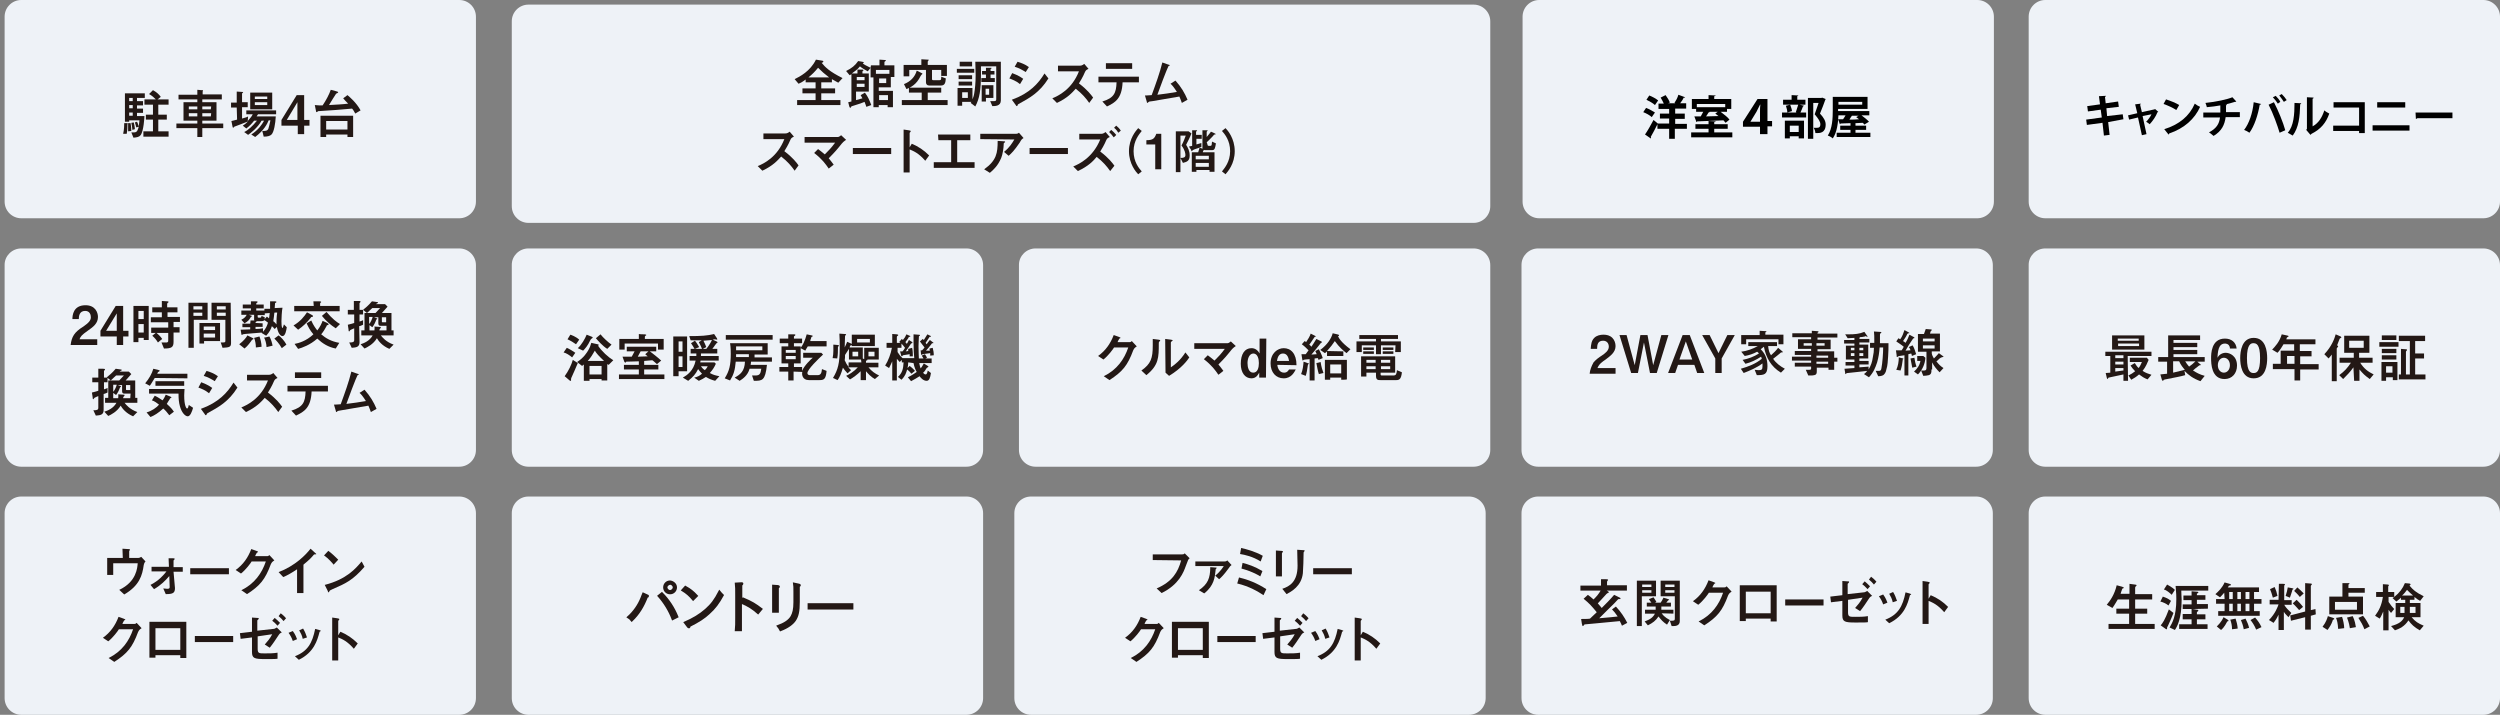 <?xml version="1.0" encoding="utf-8"?>
<!-- Generator: Adobe Illustrator 27.8.1, SVG Export Plug-In . SVG Version: 6.00 Build 0)  -->
<svg version="1.1" id="_レイヤー_2" xmlns="http://www.w3.org/2000/svg" xmlns:xlink="http://www.w3.org/1999/xlink" x="0px"
	 y="0px" viewBox="0 0 704.4 201.4" style="enable-background:new 0 0 704.4 201.4;" xml:space="preserve">
<rect x="0" y="0" width="704.4" height="201.4" fill="#808080" stroke="none"/>
<style type="text/css">
	.st0{fill:#EEF2F7;}
	.st1{fill:#231815;}
	.st2{fill:#231815;stroke:#231815;stroke-width:0.5;stroke-miterlimit:10;}
</style>
<g id="_レイヤー_1-2">
	<path class="st0" d="M6,0h123.4c2.6,0,4.7,2.1,4.7,4.7v52.1c0,2.6-2.1,4.7-4.7,4.7H6c-2.6,0-4.7-2.1-4.7-4.7V4.7C1.3,2.1,3.4,0,6,0
		z"/>
	<path class="st0" d="M433.7,0h123.4c2.6,0,4.7,2.1,4.7,4.7v52.1c0,2.6-2.1,4.7-4.7,4.7H433.7c-2.6,0-4.7-2.1-4.7-4.7V4.7
		C429,2.1,431.1,0,433.7,0z"/>
	<path class="st0" d="M148.9,1.3h266.3c2.6,0,4.7,2.1,4.7,4.7v52.1c0,2.6-2.1,4.7-4.7,4.7H148.9c-2.6,0-4.7-2.1-4.7-4.7V6
		C144.2,3.4,146.3,1.3,148.9,1.3z"/>
	<path class="st0" d="M576.3,0h123.4c2.6,0,4.7,2.1,4.7,4.7v52.1c0,2.6-2.1,4.7-4.7,4.7H576.3c-2.6,0-4.7-2.1-4.7-4.7V4.7
		C571.6,2.1,573.7,0,576.3,0z"/>
	<path class="st0" d="M6,70h123.4c2.6,0,4.7,2.1,4.7,4.7v52.1c0,2.6-2.1,4.7-4.7,4.7H6c-2.6,0-4.7-2.1-4.7-4.7V74.6
		C1.3,72.1,3.4,70,6,70z"/>
	<path class="st0" d="M148.9,70h123.4c2.6,0,4.7,2.1,4.7,4.7v52.1c0,2.6-2.1,4.7-4.7,4.7H148.9c-2.6,0-4.7-2.1-4.7-4.7V74.6
		C144.2,72.1,146.3,70,148.9,70z"/>
	<path class="st0" d="M291.8,70h123.4c2.6,0,4.7,2.1,4.7,4.7v52.1c0,2.6-2.1,4.7-4.7,4.7H291.8c-2.6,0-4.7-2.1-4.7-4.7V74.6
		C287.1,72.1,289.2,70,291.8,70z"/>
	<path class="st0" d="M433.4,70h123.4c2.6,0,4.7,2.1,4.7,4.7v52.1c0,2.6-2.1,4.7-4.7,4.7H433.4c-2.6,0-4.7-2.1-4.7-4.7V74.6
		C428.7,72.1,430.8,70,433.4,70z"/>
	<path class="st0" d="M576.3,70h123.4c2.6,0,4.7,2.1,4.7,4.7v52.1c0,2.6-2.1,4.7-4.7,4.7H576.3c-2.6,0-4.7-2.1-4.7-4.7V74.6
		C571.6,72.1,573.7,70,576.3,70z"/>
	<path class="st0" d="M6,139.9h123.4c2.6,0,4.7,2.1,4.7,4.7v52.1c0,2.6-2.1,4.7-4.7,4.7H6c-2.6,0-4.7-2.1-4.7-4.7v-52.1
		C1.3,142,3.4,139.9,6,139.9z"/>
	<path class="st0" d="M148.9,139.9h123.4c2.6,0,4.7,2.1,4.7,4.7v52.1c0,2.6-2.1,4.7-4.7,4.7H148.9c-2.6,0-4.7-2.1-4.7-4.7v-52.1
		C144.2,142,146.3,139.9,148.9,139.9z"/>
	<path class="st0" d="M290.5,139.9h123.4c2.6,0,4.7,2.1,4.7,4.7v52.1c0,2.6-2.1,4.7-4.7,4.7H290.5c-2.6,0-4.7-2.1-4.7-4.7v-52.1
		C285.8,142,287.9,139.9,290.5,139.9z"/>
	<path class="st0" d="M433.4,139.9h123.4c2.6,0,4.7,2.1,4.7,4.7v52.1c0,2.6-2.1,4.7-4.7,4.7H433.4c-2.6,0-4.7-2.1-4.7-4.7v-52.1
		C428.7,142,430.8,139.9,433.4,139.9z"/>
	<path class="st0" d="M576.3,139.9h123.4c2.6,0,4.7,2.1,4.7,4.7v52.1c0,2.6-2.1,4.7-4.7,4.7H576.3c-2.6,0-4.7-2.1-4.7-4.7v-52.1
		C571.6,142,573.7,139.9,576.3,139.9z"/>
	<path class="st1" d="M35.7,34.7c0.2,0,0.3,0,0.3,0.2l-0.1,0.2v0.1c0,0.8,0,1.4-0.2,2.5h-1c0.3-1.2,0.3-2.7,0.3-3H35.7L35.7,34.7z
		 M38.4,35.9c-0.1-0.4-0.3-1.2-0.4-1.4l0.6-0.2c0.1,0.2,0.2,0.3,0.5,1.3c0-0.3,0.2-1.4,0.2-1.7h-2.9v0.4h-1.2v-8h5.6v1.3h-2.2v0.9
		h1.7v1.2h-1.7v0.9h1.7v1.2h-1.7v0.9h2.1c0,0.2-0.2,4.3-1.1,5.4c-0.4,0.5-1,0.6-2,0.7L37,37.3h0.8c0.9,0,1-0.7,1.3-1.6
		C39,35.7,38.4,35.9,38.4,35.9z M36.8,34.7c0.1,0.7,0.2,1.4,0.2,2.2L36.1,37c0-0.3,0-0.7,0-0.9s0-0.7,0-1.4L36.8,34.7L36.8,34.7z
		 M37.4,27.6h-1v0.9h1V27.6z M37.4,29.6h-1v0.9h1V29.6z M37.4,31.7h-1v0.9h1V31.7z M37.7,34.5c0.1,0.5,0.3,1.3,0.3,1.9l-0.7,0.2
		c0-0.5-0.2-1.6-0.3-2L37.7,34.5L37.7,34.5z M47.5,28v1.5h-2.9v2.8H47v1.4h-2.4V37h2.9v1.5h-7.1V37h2.7v-3.3h-2v-1.4h2v-2.8h-2.4V28
		h3.2c-0.5-0.5-1-1-1.9-1.5l1.1-1.1c1.1,0.6,1.8,1.3,2.2,1.9L44.4,28H47.5L47.5,28z"/>
	<path class="st1" d="M55.6,36.1h-5.9v-1.3h5.9V34h-3.9v-5.2h3.9V28h-5.3v-1.3h5.3v-1.4l1.1,0.1c0.4,0,0.5,0,0.5,0.1c0,0,0,0,0,0.1
		c-0.1,0.1-0.1,0.2-0.1,0.2v0.8h5.4V28H57v0.8h4V34h-4v0.8h5.9v1.3H57v2.5h-1.4V36.1L55.6,36.1z M55.6,30h-2.4v0.8h2.4V30z
		 M55.6,31.9h-2.4v0.9h2.4V31.9z M59.5,30H57v0.8h2.4L59.5,30L59.5,30z M59.5,31.9H57v0.9h2.4L59.5,31.9L59.5,31.9z"/>
	<path class="st1" d="M66.7,30.3h-1.6v-1.4h1.6v-3.1l1.5,0.1c0.1,0,0.3,0,0.3,0.1s0,0.1-0.2,0.2c-0.1,0.1-0.1,0.2-0.1,0.3v2.3h1.6
		v1.4h-1.6v3.2c1.1-0.3,1.4-0.4,1.7-0.6l-0.1,1.3c0.8-0.9,1.2-1.4,1.4-1.9h-1.8v-1.1h8.4v1.1h-5.1c-0.1,0.2-0.2,0.3-0.4,0.6h5.4
		c-0.1,2-0.5,4.4-1.2,5.1c-0.4,0.4-1.1,0.6-2.2,0.6l-0.4-1.6c0.9,0,1.4,0,1.7-0.6c0.1-0.3,0.4-1.4,0.6-2.4h-0.5
		c-0.4,1-1.3,2.8-3.8,4.7l-1.1-0.7c2-1.3,3-2.8,3.6-3.9h-0.7c-1.1,2-3.2,3.6-3.8,4l-1.1-0.8c1.1-0.5,2.4-1.7,3.6-3.2h-0.8
		c-0.7,0.9-1.3,1.5-2.2,2.2l-1-0.8c0.5-0.3,0.9-0.6,1.5-1.2c-0.4,0.2-3.9,1.5-3.9,1.5c-0.1,0.1-0.2,0.3-0.3,0.3
		c-0.1,0-0.2-0.3-0.2-0.4l-0.3-1.5c0.3-0.1,0.6-0.1,1.6-0.4L66.7,30.3L66.7,30.3z M70.5,26.1h6.2v4.7h-6.2V26.1z M75.3,27.9v-0.7
		h-3.5v0.7H75.3z M75.3,29.6v-0.8h-3.5v0.8H75.3z"/>
	<path class="st1" d="M85.7,33.8h1.5v1.6h-1.5v2.4h-1.8v-2.4h-4.6v-1.6l4.3-7h2.1V33.8z M83.8,33.8v-5l-3,5H83.8z"/>
	<path class="st1" d="M100.1,32c-0.3-0.5-0.5-1-0.9-1.4c-3,0.3-6.1,0.5-9.2,0.7c-0.3,0-0.4,0-0.5,0.1c0,0.1-0.2,0.2-0.3,0.2
		c-0.1,0-0.2-0.3-0.2-0.5l-0.3-1.5c0.8,0.1,1.4,0.1,2.2,0.1c0.9-1.3,1.9-3.2,2.3-4.4l1.5,0.4c0.4,0.1,0.6,0.2,0.6,0.3
		c0,0.1-0.5,0.4-0.6,0.4c-0.1,0.1-1.7,2.7-2,3.2c1.7-0.1,4-0.2,5.4-0.4c-0.5-0.5-1.2-1.2-1.4-1.5l1.2-0.9c0.7,0.6,2.5,2.1,3.7,4.3
		L100.1,32L100.1,32z M97.9,38.6v-0.7h-6v0.7h-1.6v-6h9.2v6H97.9L97.9,38.6z M97.9,34.1h-6v2.4h6V34.1z"/>
	<path class="st1" d="M234.4,23.2h-3v1.7h3.9v1.4h-3.9v1.9h5.4v1.4h-12.2v-1.4h5.2v-1.9h-3.7v-1.4h3.7v-1.7H227v-0.8
		c-0.9,0.7-1.5,1-2,1.2l-1.1-1.3c1.4-0.7,4.4-2.2,6-5.5l1.8,0.3c0.1,0,0.3,0.1,0.3,0.2s-0.1,0.2-0.2,0.3c-0.1,0-0.2,0.1-0.3,0.1
		c1,1.2,2.1,2.4,5.9,4.3l-1.2,1.3c-0.6-0.3-0.9-0.5-1.8-1V23.2L234.4,23.2z M233.6,21.8c-1.3-1-2-1.6-3.1-2.7
		c-1,1.2-1.6,1.8-2.7,2.7H233.6z"/>
	<path class="st1" d="M245.4,18.4h2.4v-1.6l1.4,0.1c0.2,0,0.4,0,0.4,0.2c0,0.1,0,0.1-0.1,0.1c-0.2,0.1-0.3,0.2-0.3,0.3v0.9h2.8v3.3
		h-1v2.9h-3.4v1h4v4.6h-1.5v-0.6h-2.5v0.6h-1.5v-8.4h-0.8v-2.7l-0.8,1c-0.9-0.5-1.6-0.9-2.2-1.4c-0.7,0.9-1.6,1.5-2.3,2h1.6v-1.1
		h1.2c0.2,0,0.5,0,0.5,0.2c0,0.1-0.1,0.1-0.2,0.2s-0.1,0.1-0.1,0.2v0.5h1.8v5.1h-3.6v2.4c0.4-0.1,1.1-0.3,1.8-0.5
		c-0.1-0.2-0.3-0.5-0.5-0.9l1.2-0.7c0.9,1.2,1.2,2,1.8,3.5l-1.4,0.5c-0.1-0.3-0.2-0.7-0.5-1.4c-0.4,0.2-1.5,0.6-3.5,1.2
		c-0.2,0.1-0.3,0.1-0.4,0.4c0,0.1-0.1,0.1-0.1,0.1c-0.1,0-0.3-0.3-0.3-0.4l-0.3-1.2c0.1,0,0.8-0.2,0.9-0.2v-7.7
		c-0.3,0.2-0.3,0.2-0.5,0.3l-1-1.2c1.6-0.8,2.5-1.5,3.4-2.8l1.2,0.2c0.3,0.1,0.4,0.1,0.4,0.2s-0.1,0.1-0.3,0.3
		c0.3,0.2,0.9,0.6,2.2,1.2L245.4,18.4L245.4,18.4z M241.4,21.7v0.9h2.2v-0.9H241.4z M241.4,23.6v0.9h2.2v-0.9H241.4z M250.6,19.7
		h-3.8v1.1h3.8V19.7z M249.7,22.1h-2v1.3h2V22.1z M250.2,26.8h-2.5v1.4h2.5V26.8z"/>
	<path class="st1" d="M265.2,24.7v1.4h-3.8v2.1h5.6v1.4h-12.9v-1.4h5.6v-2.1h-3.6v-1.4H265.2L265.2,24.7z M266.8,18.3v3.1h-1.6v-1.7
		h-2.6v2.6c0,0.3,0.3,0.3,0.4,0.3h1.7c0.5,0,0.5-0.3,0.5-1l1.3,0.5c-0.1,1.3-0.3,2-1.4,2h-3.3c-0.6,0-0.9-0.4-0.9-0.9v-3.5h-4.7v1.8
		h-1.6v-3.2h5v-1.6l1.7,0.1c0.2,0,0.4,0,0.4,0.1c0,0-0.2,0.2-0.2,0.3c-0.1,0.1-0.1,0.1-0.1,0.2v0.9L266.8,18.3L266.8,18.3z
		 M254.7,23.7c1.8-0.7,3.1-2,3.6-3.8l1.4,0.7c0.2,0.1,0.2,0.1,0.2,0.2s-0.1,0.1-0.2,0.2s-0.1,0.1-0.3,0.4c-1.2,2.5-2.8,3.2-4,3.7
		L254.7,23.7L254.7,23.7z"/>
	<path class="st1" d="M274.5,19.4v1.1h-4.9v-1.1H274.5z M274,28c0.2-0.5,0.4-1,0.5-1.7c0.2-1.1,0.4-3,0.4-5.1c0-1.6-0.1-3-0.1-3.8
		h7.2v10.9c0,1.6-1.6,1.6-2.4,1.6l-0.6-1.4h1.1c0.6,0,0.6-0.3,0.6-0.6v-9.2h-4.3v2.2c0,4.4-0.4,6.9-1.6,9.1l-1.3-1
		c0.1-0.1,0.1-0.2,0.2-0.3h-2.6v1.1h-1.3v-5h4.2L274,28L274,28z M273.9,23v1.1h-3.8V23H273.9z M273.9,21.2v1.1h-3.8v-1.1H273.9z
		 M273.9,17.4v1.3h-3.5v-1.3H273.9z M271.1,27.6h1.6V26h-1.6V27.6z M277.8,19.1h1.3c0.2,0,0.3,0,0.3,0.1s-0.3,0.2-0.3,0.3V20h1.1v1
		h-1.1v1h1.2v1.1h-3.8V22h1.3v-1h-1.1v-1h1.1V19.1L277.8,19.1z M276.6,24h3.3v3.6h-2.1v1h-1.2L276.6,24L276.6,24z M277.7,26.7h1V25
		h-1V26.7z"/>
	<path class="st1" d="M287.4,23.7c-1.1-0.9-2.2-1.3-3-1.6l0.8-1.5c0.5,0.2,1.9,0.7,3.1,1.6L287.4,23.7L287.4,23.7z M285.1,28.1
		c5-1.8,7.5-4.6,9.2-7.4l1.1,1.4c-2.5,4-5.3,5.5-8.4,7.2c-0.2,0.1-0.2,0.1-0.3,0.4c0,0.1-0.1,0.2-0.2,0.2s-0.3-0.2-0.3-0.3
		L285.1,28.1L285.1,28.1z M289,20.3c-0.8-0.5-1.8-1.1-3.1-1.5l0.8-1.4c1,0.3,2.1,0.7,3.2,1.5L289,20.3L289,20.3z"/>
	<path class="st1" d="M306.9,29c-0.9-1.3-2-2.6-3.8-4c-1,1.1-2.3,2.6-5.3,4l-1.3-1.3c1.7-0.7,5.5-2.5,7.5-7.6h-5.9v-1.6h6.1
		c0.3,0,0.7,0,1.3-0.5l1.2,1.4c-0.7,0.3-0.8,0.5-1,0.9c-0.1,0.2-0.5,1.3-1.7,3.2c2.4,1.8,3.5,3.3,4,4L306.9,29L306.9,29z"/>
	<path class="st1" d="M310.6,28.6c3.3-1,3.9-2.4,4-5.4h-5.1v-1.6h11.4v1.6h-4.6c-0.2,4.6-2.1,5.7-4.4,6.8L310.6,28.6L310.6,28.6z
		 M319,17.8v1.6h-7.4v-1.6H319z"/>
	<path class="st1" d="M328.9,18.1c0.6,0.2,0.7,0.2,0.7,0.3c0,0,0,0.1-0.1,0.1c0,0-0.3,0.1-0.3,0.2c-0.2,0.2-2.9,7.3-3.1,8
		c1.9-0.2,3.6-0.5,5.5-0.8c-0.9-1.4-1.4-2-1.8-2.3l1.4-0.9c1.6,1.8,2.6,3.5,3.4,5.4L333,29c-0.2-0.6-0.4-1.1-0.7-1.8
		c-2.9,0.5-3.4,0.6-7.6,1.3c-0.8,0.1-0.9,0.1-1,0.2c-0.1,0-0.3,0.3-0.4,0.3s-0.2-0.2-0.2-0.4l-0.5-1.7c0.3,0,0.6,0,1.9-0.1
		c1.1-3,2.3-6.3,3-9.2L328.9,18.1L328.9,18.1z"/>
	<path class="st1" d="M223.9,48.1c-0.9-1.3-2-2.6-3.8-4c-1,1.1-2.3,2.6-5.3,4l-1.3-1.3c1.7-0.7,5.5-2.5,7.5-7.6h-5.9v-1.6h6.1
		c0.3,0,0.7,0,1.3-0.5l1.2,1.4c-0.7,0.3-0.8,0.5-1,0.9c-0.1,0.2-0.5,1.3-1.7,3.2c2.4,1.8,3.5,3.3,4,4L223.9,48.1L223.9,48.1z"/>
	<path class="st1" d="M230.5,42c0.5,0.4,1.1,0.8,1.9,1.5c1-1,1.8-1.8,2.9-3.3h-8.6v-1.6h9.3c0.2,0,0.4,0,1-0.5l1.4,1.3
		c-0.7,0.5-0.8,0.5-1.9,1.9c-0.3,0.4-1.2,1.5-3,3.3c0.5,0.6,0.9,1.1,1.4,1.8l-1.4,1.1c-0.9-1.3-1.8-2.6-4.1-4.4L230.5,42L230.5,42z"
		/>
	<path class="st1" d="M251.1,41.7v1.7h-10.8v-1.7H251.1z"/>
	<path class="st1" d="M256.9,40.5c1.9,0.8,3.4,1.8,4.9,3.3l-1.1,1.5c-1.8-2.1-3.2-2.7-4.4-3.2v6.5h-1.7V36.5l1.4,0.2
		c0.5,0.1,0.6,0.1,0.6,0.3c0,0.1-0.1,0.2-0.1,0.2c-0.2,0.2-0.2,0.2-0.2,0.3v4L256.9,40.5L256.9,40.5z"/>
	<path class="st1" d="M264.3,37.9h9.1v1.6h-3.7v6.2h4.9v1.6h-11.5v-1.6h4.9v-6.2h-3.6L264.3,37.9L264.3,37.9z"/>
	<path class="st1" d="M276.2,39.2v-1.5h10.1c0.2,0,0.4,0,0.8-0.3l1.3,1.5c-0.5,0.3-0.6,0.4-1.1,1.3c-1.5,2.2-2.3,3-3.1,3.7l-1.3-1.1
		c1.6-1.3,2.3-2.5,2.9-3.5L276.2,39.2L276.2,39.2z M277.3,47.7c3.5-2.5,3.8-4.6,3.8-8l1.6,0.1c0.4,0,0.5,0,0.5,0.2
		c0,0.1,0,0.1-0.2,0.2c-0.2,0.1-0.2,0.2-0.2,0.5c0,0.9-0.3,2.9-0.7,3.8c-0.9,2.1-2,3.2-3.2,4.2L277.3,47.7L277.3,47.7z"/>
	<path class="st1" d="M300.9,41.7v1.7h-10.8v-1.7H300.9z"/>
	<path class="st1" d="M312.8,48.2c-0.9-1.3-2-2.6-3.8-4c-1,1.2-2.3,2.6-5.3,4l-1.3-1.3c1.7-0.7,5.5-2.5,7.6-7.6h-5.9v-1.6h6.1
		c0.3,0,0.7,0,1.3-0.5l1.2,1.4c-0.7,0.3-0.8,0.5-1,0.9c-0.1,0.2-0.5,1.3-1.7,3.2c2.4,1.8,3.5,3.3,4,4L312.8,48.2z M313.8,38.7
		c-0.4-0.6-0.8-1-1.3-1.5l0.6-0.6c0.6,0.5,1,0.9,1.4,1.4C314.6,38,313.8,38.7,313.8,38.7z M315.1,37.4c-0.3-0.5-0.6-0.9-1.2-1.4
		l0.6-0.6c0.5,0.4,0.9,0.8,1.3,1.4L315.1,37.4L315.1,37.4z"/>
	<path class="st1" d="M321.7,36.9c-0.7,0.9-2.3,2.7-2.3,5.7s1.5,4.8,2.3,5.7l-1,0.8c-0.6-0.6-2.6-2.9-2.6-6.5s2-5.8,2.6-6.5
		L321.7,36.9z"/>
	<path class="st1" d="M327.2,47.7h-1.7v-7H323v-1.2c1.9,0,2.3-0.5,2.8-1.8h1.4L327.2,47.7L327.2,47.7z"/>
	<path class="st1" d="M335.7,37.6c-0.5,1.3-1,2.2-1.5,3.2c0.5,0.8,1,1.7,1,3c0,1.5-0.7,1.8-1.9,2.1l-0.7-1.4c0.8,0,1.4-0.1,1.4-0.8
		c0-0.4-0.1-1.4-1.1-2.7c0.7-1.3,0.9-2.1,1.2-2.8h-1.5v10.3h-1.3V37h3.6L335.7,37.6L335.7,37.6z M335,41.3c0.1,0,0.7-0.2,0.9-0.2
		v-4.4h1c0.2,0,0.4,0,0.4,0.1c0,0,0,0.1-0.2,0.2c-0.1,0.1-0.1,0.1-0.1,0.2V38h1.6v1.1h-1.5v1.6c0.4-0.1,1-0.3,1.4-0.4v1.1
		c0,0-0.5,0.2-0.6,0.2l1,0.3c0.3,0.1,0.4,0.1,0.4,0.2v0.1c0,0-0.2,0.1-0.2,0.2c-0.1,0.1-0.2,0.4-0.2,0.5h3.3v5.5h-1.4v-0.5h-3.7v0.5
		h-1.3v-5.5h1.8c0.2-0.6,0.3-1,0.4-1.3c-0.3,0.1-1.6,0.5-1.7,0.6c-0.2,0.1-0.3,0.1-0.3,0.2c-0.1,0.2-0.1,0.2-0.2,0.2s-0.1,0-0.2-0.4
		L335,41.3L335,41.3z M340.6,43.9h-3.7v1h3.7V43.9z M340.6,45.9h-3.7V47h3.7V45.9z M340.2,40.6c0,0.3,0.1,0.5,0.4,0.5h0.4
		c0.3,0,0.4-0.2,0.4-0.3s0.1-0.8,0.1-0.9l1.1,0.5c-0.2,1.2-0.3,1.9-1,1.9h-2c-0.3,0-0.8,0-0.8-0.8v-4.8h1.1c0.1,0,0.4,0,0.4,0.1
		l-0.2,0.2c-0.1,0.1-0.1,0.1-0.1,0.2v1.4c1-1.2,1.1-1.3,1.2-1.5l0.9,0.4c0.3,0.1,0.4,0.2,0.4,0.3s0,0.1-0.3,0.1
		c-0.1,0-0.2,0.1-0.4,0.4c-0.8,0.9-1.4,1.4-1.8,1.8L340.2,40.6L340.2,40.6z"/>
	<path class="st1" d="M344.3,48.3c0.7-0.9,2.3-2.7,2.3-5.7s-1.5-4.8-2.3-5.7l1-0.8c0.6,0.6,2.6,2.9,2.6,6.5s-2,5.8-2.6,6.5
		L344.3,48.3z"/>
	<path class="st1" d="M318.3,96.4c0.2,0,0.3,0,0.6-0.3l1.4,1.5c-0.6,0.4-0.7,0.5-1,1.1c-1.6,4.3-3,6-6.7,8.4L311,106
		c3.7-1.8,5.8-4.8,6.9-8.1h-4c-0.3,0.5-1.6,2.3-3,3.4l-1.5-1c2.1-1.5,3.5-3.5,4.4-5.9l1.4,0.5c0.5,0.2,0.5,0.2,0.5,0.3
		c0,0.1-0.1,0.1-0.3,0.2c0,0-0.5,0.8-0.5,1H318.3L318.3,96.4z"/>
	<path class="st1" d="M321.6,104.4c2.7-1.9,3.2-3.5,3.2-7c0-0.9,0-1.5,0-1.9l1.6,0.2c0.5,0.1,0.5,0.1,0.5,0.2s-0.1,0.2-0.2,0.3
		c-0.2,0.2-0.2,0.2-0.2,0.6c0,3.9,0,6.1-3.5,8.9L321.6,104.4L321.6,104.4z M328.3,95.5l1.6,0.2c0.5,0.1,0.5,0.1,0.5,0.2
		s0,0.1-0.3,0.3c-0.2,0.2-0.2,0.2-0.2,0.4v6.9c1.2-0.8,2.7-2,4.1-4.2l1.1,1.4c-0.5,0.8-2.2,3.1-5.7,5.2l-1-0.9L328.3,95.5
		L328.3,95.5z"/>
	<path class="st1" d="M340.3,100.1c0.5,0.4,1.1,0.8,1.9,1.5c1-1,1.8-1.8,2.9-3.3h-8.6v-1.6h9.3c0.2,0,0.4,0,1-0.5l1.4,1.3
		c-0.7,0.5-0.8,0.5-1.9,1.9c-0.3,0.4-1.2,1.5-3,3.3c0.5,0.6,0.9,1.1,1.4,1.8l-1.4,1.1c-0.9-1.3-1.8-2.6-4.1-4.4L340.3,100.1
		L340.3,100.1z"/>
	<path class="st1" d="M356.7,106.4h-1.9V105c-0.3,0.5-0.8,1.6-2.2,1.6c-1.8,0-3-1.6-3-4.1c0-2.7,1.1-4.4,3-4.4c0.3,0,1.5,0,2.3,1.5
		v-4.2h1.9L356.7,106.4L356.7,106.4z M351.5,102.3c0,1.1,0.3,2.7,1.6,2.7c1.3,0,1.6-1.5,1.6-2.7c0-1.1-0.3-2.7-1.6-2.7
		C351.9,99.7,351.5,101.2,351.5,102.3z"/>
	<path class="st1" d="M359.9,102.8c0.1,1.1,0.7,2.2,1.9,2.2c0.9,0,1.2-0.6,1.4-0.9h1.9c-0.4,0.7-1.2,2.5-3.4,2.5
		c-2.2,0-3.7-1.7-3.7-4.2c0-2.9,2-4.3,3.7-4.3c2,0,3.6,1.5,3.6,4.8L359.9,102.8L359.9,102.8z M363.2,101.7c-0.1-0.5-0.3-2.1-1.7-2.1
		c-1.4,0-1.6,1.6-1.7,2.1H363.2L363.2,101.7z"/>
	<path class="st1" d="M368.4,102.3c0.4,0.1,0.4,0.1,0.4,0.2s0,0.1-0.2,0.1c0,0,0,0-0.1,0.3c-0.2,1.4-0.3,2.1-0.6,3l-1.3-0.5
		c0.5-1.2,0.6-2.4,0.7-3.5L368.4,102.3L368.4,102.3z M367.6,96.1c0.1,0,0.3,0.2,0.4,0.3c0.5-0.7,1.1-1.7,1.3-2.4l1,0.5
		c0.4,0.2,0.4,0.2,0.4,0.3c0,0.1,0,0.1-0.2,0.1c-0.1,0-0.1,0.1-0.2,0.2c-0.5,0.7-1.1,1.7-1.4,2c0.2,0.2,0.4,0.3,0.6,0.6
		c0.2-0.3,1-1.5,1.4-2.2l1.2,0.6c0.2,0.1,0.4,0.2,0.4,0.3c0,0.1-0.3,0.2-0.3,0.2s-2.2,2.8-2.7,3.3c0.2,0,1.3-0.1,1.5-0.1
		c-0.2-0.5-0.3-0.7-0.4-0.9l1-0.5c0.3,0.6,0.8,1.5,1.1,2.5l-1.2,0.5c-0.1-0.3-0.1-0.4-0.2-0.5c-0.1,0-0.7,0.1-0.9,0.1v6.2H369v-6
		c-0.2,0-1.6,0.1-1.7,0.2l-0.2,0.2c-0.1,0-0.2-0.3-0.2-0.5l-0.2-1.3c0.2,0,0.4,0,1.2,0c0.1-0.2,0.7-0.9,0.8-1.1
		c-0.6-0.6-1.2-1.2-1.9-1.7L367.6,96.1L367.6,96.1z M372.1,102c0.2,1.4,0.5,2.3,0.8,3.1l-1.3,0.3c-0.3-0.9-0.5-2.1-0.7-3.1
		L372.1,102L372.1,102z M378.5,99v1.3h-4.6V99c-0.2,0.2-0.4,0.4-0.6,0.5l-1.3-0.9c2-1.5,3.1-3.2,3.5-4.7l1.3,0.3
		c0.3,0.1,0.5,0.1,0.5,0.3c0,0.1-0.1,0.2-0.3,0.2c0.2,0.5,0.8,1.7,3.5,3.7l-1.1,1.1c-0.8-0.6-2.1-1.7-3.3-3.4
		c-0.6,0.9-1.2,1.7-2.2,2.8L378.5,99L378.5,99z M377.9,107v-0.6h-3.1v0.6h-1.5v-5.6h6.2v5.5C379.5,107,377.9,107,377.9,107z
		 M377.9,102.7h-3.1v2.5h3.1V102.7z"/>
	<path class="st1" d="M393.2,97.3h-4.1v2.5h-1.4v-2.5h-4v1.9h-1.5v-3h5.5v-0.7H383v-1.1h10.9v1.1h-4.8v0.7h5.6v3h-1.6L393.2,97.3
		L393.2,97.3z M395,104.9c-0.2,2-0.8,2.2-1.6,2.2H389c-0.7,0-1.3,0-1.3-1.2V105H385v1.1h-1.5v-5.7h9.6v4.6H389v0.5
		c0,0.2,0.1,0.3,0.4,0.3h3.2c0.8,0,0.9-0.5,1-1.5L395,104.9L395,104.9z M384.1,98.6v-0.7h3v0.7H384.1z M384.1,99.7V99h3v0.7H384.1z
		 M387.6,101.4H385v0.8h2.6V101.4z M387.6,103.2H385v0.8h2.6V103.2z M391.7,101.4h-2.6v0.8h2.6V101.4z M391.7,103.2h-2.6v0.8h2.6
		V103.2z M389.6,98.6v-0.7h3v0.7H389.6z M389.6,99.7V99h3v0.7H389.6z"/>
	<path class="st1" d="M27.4,95.6v1.6h-7.5c0.3-2.3,1-3.6,3.6-5.2c1.6-1.1,2.1-1.8,2.1-2.6c0-0.7-0.3-1.8-1.6-1.8
		c-1.6,0-1.8,1.4-1.8,2.3h-1.8c0-1,0.2-3.9,3.7-3.9c2.7,0,3.5,2,3.5,3.3c0,1.8-1.3,2.8-2.9,3.9c-1.7,1.2-2,1.6-2.3,2.4
		C22.2,95.6,27.4,95.6,27.4,95.6z"/>
	<path class="st1" d="M34.7,93.2h1.5v1.6h-1.5v2.4h-1.8v-2.4h-4.6v-1.6l4.3-7h2.1V93.2z M32.9,93.2v-4.9l-3,4.9H32.9z"/>
	<path class="st1" d="M37.6,86.2h4.3v9.6h-1.4v-0.6H39v1.2h-1.4V86.2L37.6,86.2z M39,87.6v2.3h1.5v-2.3H39z M40.5,91.3H39v2.4h1.5
		V91.3z M48.9,92.2h1.7v1.5h-1.7v2.6c0,1.5-0.5,1.9-2.7,1.9l-0.7-1.7c0.2,0,1.3,0,1.5,0c0.4-0.1,0.4-0.3,0.4-0.6v-2.1h-4.8v-1.5h4.8
		v-1.5h-4.9v-1.4h3.1V88h-2.7v-1.4h2.7v-1.8l1.5,0.1c0.3,0,0.4,0.1,0.4,0.2s-0.1,0.1-0.2,0.2s-0.2,0.2-0.2,0.3v1H50V88h-2.8v1.3h3.5
		v1.4h-1.8V92.2L48.9,92.2z M44,93.7c0.6,0.5,1.3,1.2,1.7,1.8l-1.2,1c-0.5-0.8-0.9-1.3-1.6-1.9L44,93.7L44,93.7z"/>
	<path class="st1" d="M53.1,98V85.3h5.4v4.8h-3.9V98H53.1L53.1,98z M57,86.3h-2.5v0.9H57V86.3z M54.5,88.1V89H57v-0.9H54.5z
		 M57.5,96.8h-1.3V91H62v5.1h-4.5V96.8z M60.6,92h-3.2v1h3.2V92z M60.6,94h-3.2v1.1h3.2V94z M65.1,96.6c0,1.1-0.3,1.3-2.4,1.4
		l-0.5-1.5c1.2,0,1.3,0,1.3-0.5v-5.9h-3.9v-4.8H65L65.1,96.6L65.1,96.6z M63.6,86.3h-2.5v0.9h2.5V86.3z M61.1,88.1V89h2.5v-0.9H61.1
		z"/>
	<path class="st1" d="M70.9,95.1c0.5,0.2,0.5,0.2,0.5,0.4c0,0.1-0.1,0.1-0.3,0.2c-0.1,0-0.1,0.1-0.4,0.5c-0.1,0.1-0.8,1.2-1.8,2
		L67.4,97c1.2-0.9,2.1-2,2.3-2.5L70.9,95.1L70.9,95.1z M70.6,90.3h1.1c-0.1-0.1-0.1-0.1-0.1-0.3v-1.3h-1.5l0.6,0.2
		C71,89,71,89,71,89.1l-0.3,0.2c-0.6,1-0.7,1.1-1.8,1.8l-0.9-1c1-0.5,1.3-1,1.5-1.4H68v-1.2h2.7v-0.6h-2.3v-1.1h2.3v-0.9h1.4
		c0.4,0,0.5,0.1,0.5,0.2s-0.4,0.3-0.4,0.4v0.3h2.1v1.1h-2.1v0.6h2.3V87h1.6c0-0.3,0-1.8,0-2.1h1.3c0.1,0,0.5,0,0.5,0.2
		c0,0.1-0.4,0.3-0.4,0.3c0,0.1-0.1,1.2-0.1,1.4l2.2-0.1c-0.2,0.8-0.3,3.2-0.3,3.8c0,0.4,0,1.9,0.3,1.9c0.1,0,0.1-0.1,0.4-1l0.8,0.8
		c-0.1,0.8-0.4,2.5-1.2,2.5c-0.1,0-1.1,0-1.6-2.6l-0.6,0.6c-0.4-0.4-0.5-0.6-0.8-0.8c-0.2,0.7-0.6,1.6-1.6,2.7l-1.3-0.8
		c0.1-0.1,0.1-0.1,0.1-0.1c-0.9,0.1-5.4,0.4-5.4,0.5l-0.2,0.2c-0.1,0-0.2-0.1-0.2-0.3l-0.2-1.2c0.3,0,2.3-0.1,2.7-0.1v-0.6h-2.2v-1
		h2.2L70.6,90.3L70.6,90.3z M73.1,94.8c0.3,0.7,0.6,2,0.6,2.9l-1.6,0.2c0-0.9-0.2-2-0.5-2.7L73.1,94.8L73.1,94.8z M74,91.1v1h-2v0.6
		c0.8,0,1.5-0.1,2.1-0.2v1c0.8-0.9,1.2-1.8,1.4-2.6c-0.7-0.5-0.8-0.6-1-0.7c-0.1,0.1-0.3,0.3-0.9,0.3h-1.2C72.1,90.7,72,90.7,72,91
		L74,91.1L74,91.1z M75.2,89.2c0.4,0.3,0.5,0.4,0.6,0.5c0.1-0.5,0.1-0.9,0.2-1.5l-1.4,0.1v0.5h-2v0.5c0,0.1,0.1,0.2,0.2,0.2h0.5
		c0.3,0,0.3-0.1,0.4-0.5l0.9,0.4c0,0.3,0,0.4-0.1,0.6L75.2,89.2L75.2,89.2z M75.9,94.8c0.5,0.8,0.8,2,0.9,2.6l-1.7,0.4
		c0-0.9-0.4-2.2-0.7-2.7C74.4,95.2,75.9,94.8,75.9,94.8z M77.3,88.1c-0.1,0.8-0.1,1.3-0.3,2.4c0.4,0.3,0.6,0.5,0.9,0.9
		c0-0.9,0-2.1,0.2-3.3C78.1,88,77.3,88.1,77.3,88.1z M78.5,94.5c0.6,0.4,1.7,1.6,2.2,2.6l-1.3,1c-0.8-1.4-1.6-2.2-2.1-2.7L78.5,94.5
		L78.5,94.5z"/>
	<path class="st1" d="M82.7,91.7c1.9-1.1,3-2.5,3.8-3.7l1.3,0.7c0.2,0.1,0.4,0.2,0.4,0.4c0,0.1-0.1,0.2-0.4,0.2
		c-0.1,0-0.2,0.1-0.3,0.3c-1,1.3-2.2,2.4-3.5,3.3L82.7,91.7L82.7,91.7z M88.3,84.9h1.6c0.2,0,0.6,0,0.6,0.2c0,0.1-0.1,0.1-0.2,0.2
		s-0.1,0.2-0.1,0.3v0.6h5.5v1.5H82.9v-1.5h5.5L88.3,84.9L88.3,84.9z M87.7,90.3c0.6,1.4,1.3,2.3,1.7,2.8c0.8-1,1.2-1.9,1.5-2.7
		l1.3,0.6c0.1,0.1,0.4,0.2,0.4,0.4c0,0.1-0.2,0.2-0.3,0.2c-0.2,0-0.3,0.2-0.3,0.3c-0.3,0.6-0.9,1.6-1.5,2.3c1.3,1.1,2.8,2,5.1,2.4
		l-1,1.6c-2.1-0.4-3.7-1.4-5.2-2.8c-2,1.8-4.3,2.6-5.4,2.9l-1-1.4c1.1-0.2,3.3-0.8,5.3-2.7c-1-1.2-1.4-2-1.9-3.1
		C86.4,91.1,87.7,90.3,87.7,90.3z M92,87.9c1.6,1.9,2.9,2.9,3.8,3.4l-1.2,1.2c-1.4-0.9-2.7-2-3.9-3.5L92,87.9L92,87.9z"/>
	<path class="st1" d="M101.3,96.4c0,1.4-0.9,1.5-2.2,1.6l-0.7-1.5c1,0,1.4-0.1,1.4-0.7v-3.3c-0.2,0.1-1,0.4-1.1,0.5
		s-0.3,0.4-0.3,0.4c-0.2,0-0.2-0.4-0.2-0.6L98,91.5c1.1-0.3,1.3-0.3,1.8-0.5v-2.4H98v-1.3h1.7v-2.5h1.3c0.2,0,0.6,0,0.6,0.2
		c0,0.1-0.2,0.3-0.3,0.4v1.9h1v1.3h-1v2c0.7-0.2,0.8-0.3,1-0.4v1.3c-0.2,0.1-0.9,0.4-1.1,0.4L101.3,96.4L101.3,96.4z M107.3,94.5
		c0.5,0.6,1.4,1.8,3.6,2.6l-1.2,1.2c-2.1-0.9-3.1-2.3-3.5-3c-1,1.7-2.8,2.6-3.5,2.9l-1.1-1.2c1-0.3,2.6-1,3.4-2.5h-3.2v-1.4h0.9
		v-4.9h3.1l1.3-1.4h-2.2c-0.5,0.5-0.8,0.7-1.5,1.4l-1.1-0.9c0.6-0.5,1.5-1.2,2.5-2.4l1.4,0.2c0.1,0,0.3,0,0.3,0.2
		c0,0.1-0.1,0.1-0.3,0.2c-0.1,0-0.2,0.2-0.3,0.2h2.6l0.7,0.7l-1.6,1.8h2.7v4.9h0.6v1.4L107.3,94.5L107.3,94.5z M108.9,91.8h-1.7
		c-0.5,0-0.6-0.3-0.6-0.8v-1.6h-1.2l0.8,0.3c0.1,0,0.1,0,0.1,0.1s-0.1,0.1-0.1,0.1c-0.1,0.1-0.1,0.1-0.2,0.2
		c-0.2,0.6-0.6,1.5-1.1,2.1l-0.8-0.6v1.5h1.4c0-0.1,0.1-0.7,0-1.1l1.4,0.1c0.3,0,0.4,0,0.4,0.2c0,0.1-0.2,0.3-0.3,0.4
		c-0.1,0.1-0.1,0.3-0.1,0.4h2L108.9,91.8L108.9,91.8z M104,91.3c0.5-0.5,0.9-1.6,1-2h-1V91.3z M107.6,89.4v1.2
		c0,0.2,0.1,0.2,0.2,0.2h1v-1.4C108.8,89.4,107.6,89.4,107.6,89.4z"/>
	<path class="st1" d="M29.2,115.5c0,1.4-0.9,1.5-2.2,1.6l-0.7-1.5c1,0,1.4-0.1,1.4-0.7v-3.3c-0.2,0.1-1,0.4-1.1,0.5
		s-0.3,0.4-0.3,0.4c-0.2,0-0.2-0.4-0.2-0.6l-0.2-1.3c1.1-0.3,1.3-0.3,1.8-0.5v-2.4H26v-1.3h1.7v-2.5H29c0.2,0,0.6,0,0.6,0.2
		c0,0.1-0.2,0.3-0.3,0.4v1.9h1v1.3h-1v2c0.7-0.2,0.8-0.3,1-0.4v1.3c-0.2,0.1-0.9,0.4-1.1,0.4V115.5L29.2,115.5z M35.1,113.5
		c0.5,0.6,1.4,1.8,3.6,2.6l-1.2,1.2c-2.1-0.9-3.1-2.3-3.5-3c-1,1.7-2.8,2.6-3.5,2.9l-1.1-1.2c1-0.3,2.6-1,3.4-2.5h-3.2v-1.4h0.9
		v-4.9h3.1l1.3-1.4h-2.2c-0.5,0.5-0.8,0.7-1.5,1.4l-1.1-0.9c0.6-0.5,1.5-1.2,2.5-2.4l1.4,0.2c0.1,0,0.3,0,0.3,0.2
		c0,0.1-0.1,0.1-0.3,0.2c-0.1,0-0.2,0.2-0.3,0.2h2.6l0.7,0.7l-1.6,1.8h2.7v4.9h0.6v1.4L35.1,113.5L35.1,113.5z M36.8,110.9H35
		c-0.5,0-0.6-0.3-0.6-0.8v-1.6h-1.2l0.8,0.3c0.1,0,0.1,0,0.1,0.1S34,109,34,109c-0.1,0.1-0.1,0.1-0.2,0.2c-0.2,0.6-0.6,1.5-1.1,2.1
		l-0.8-0.6v1.5h1.4c0-0.1,0.1-0.7,0-1.1l1.4,0.1c0.3,0,0.4,0,0.4,0.2c0,0.1-0.2,0.3-0.3,0.4s-0.1,0.3-0.1,0.4h2L36.8,110.9
		L36.8,110.9z M31.9,110.4c0.5-0.5,0.9-1.6,1-2h-1C31.9,108.5,31.9,110.4,31.9,110.4z M35.5,108.5v1.2c0,0.2,0.1,0.2,0.2,0.2h1v-1.4
		C36.7,108.5,35.5,108.5,35.5,108.5z"/>
	<path class="st1" d="M43.6,106.5c-1,1.7-1.2,1.9-1.4,2.2l-1.3-0.7c1.1-1.3,1.9-2.7,2.3-4.1l1.3,0.3c0.4,0.1,0.5,0.2,0.5,0.3
		c0,0.1-0.3,0.2-0.4,0.3c-0.1,0-0.1,0.1-0.3,0.5h8.5v1.3L43.6,106.5L43.6,106.5z M43.6,111.5c0.9,0.4,1.4,0.8,2.2,1.3
		c0.4-0.5,0.7-1.1,0.9-1.6l1.2,0.5c0.1,0,0.4,0.2,0.4,0.3c0,0.1,0,0.1-0.3,0.2c0,0-0.2,0.2-0.2,0.3c-0.3,0.5-0.6,0.9-0.8,1.3
		c0.3,0.3,1.3,1.1,2,2.2l-1.3,1c-0.6-0.8-1.1-1.4-1.7-1.9c-1.4,1.3-2.6,2-3.6,2.4l-1.1-1.3c1.4-0.4,2.8-1.3,3.5-2.2
		c-0.5-0.4-1.3-1-2-1.2L43.6,111.5L43.6,111.5z M52,109.6c0,0.4-0.1,0.9-0.1,1.8c0,2.9,0.6,3.7,0.8,3.7c0.3,0,0.4-0.6,0.5-1l1.2,0.8
		c-0.3,1.1-0.8,2.4-1.5,2.4s-1.7-1-2.2-2.8c-0.3-1.1-0.4-2.1-0.4-3.6H42v-1.3H52L52,109.6z M43.8,108.7v-1.3h8.1v1.3H43.8z"/>
	<path class="st1" d="M58.9,110.8c-1.1-0.9-2.2-1.3-3-1.6l0.8-1.5c0.5,0.2,1.9,0.7,3.1,1.6L58.9,110.8L58.9,110.8z M56.6,115.2
		c5-1.8,7.5-4.6,9.2-7.4l1.1,1.4c-2.5,4-5.3,5.5-8.4,7.2c-0.2,0.1-0.2,0.2-0.3,0.4c0,0.1-0.1,0.2-0.2,0.2c-0.1,0-0.3-0.2-0.3-0.3
		L56.6,115.2L56.6,115.2z M60.5,107.4c-0.8-0.5-1.8-1.1-3.1-1.5l0.8-1.4c1,0.3,2.1,0.7,3.2,1.5L60.5,107.4L60.5,107.4z"/>
	<path class="st1" d="M78.4,116.1c-0.9-1.3-2-2.6-3.8-4c-1,1.1-2.3,2.6-5.3,4l-1.3-1.3c1.7-0.7,5.5-2.5,7.5-7.6h-5.9v-1.6h6.1
		c0.3,0,0.7,0,1.3-0.5l1.2,1.4c-0.7,0.3-0.8,0.5-1,0.9c-0.1,0.2-0.5,1.3-1.7,3.2c2.4,1.8,3.5,3.3,4,4L78.4,116.1L78.4,116.1z"/>
	<path class="st1" d="M82.1,115.7c3.3-1,3.9-2.4,4-5.4H81v-1.6h11.4v1.6h-4.6c-0.2,4.6-2.1,5.7-4.4,6.8L82.1,115.7z M90.5,104.9v1.6
		h-7.4v-1.6H90.5z"/>
	<path class="st1" d="M100.4,105.2c0.6,0.2,0.7,0.2,0.7,0.3c0,0,0,0.1-0.1,0.1c0,0-0.3,0.1-0.3,0.2c-0.2,0.2-2.9,7.3-3.1,8
		c1.9-0.2,3.6-0.5,5.5-0.8c-0.9-1.4-1.4-2-1.8-2.3l1.4-0.9c1.6,1.8,2.6,3.5,3.4,5.4l-1.6,0.9c-0.2-0.6-0.4-1.1-0.7-1.8
		c-2.9,0.5-3.4,0.6-7.6,1.3c-0.8,0.1-0.9,0.2-1,0.2s-0.3,0.3-0.4,0.3s-0.2-0.2-0.2-0.4l-0.5-1.7c0.3,0,0.6,0,1.9-0.1
		c1.1-3,2.3-6.3,3-9.2L100.4,105.2L100.4,105.2z"/>
	<path class="st1" d="M161.2,100.7c-0.7-0.6-1.6-1.2-2.4-1.4l0.9-1.3c0.7,0.3,1.7,0.9,2.4,1.4L161.2,100.7z M162.8,102.3
		c-0.6,1.5-1.1,2.5-1.7,3.9c-0.1,0.2-0.2,0.4-0.2,0.6c0,0.1,0,0.3,0,0.4s0,0.1-0.1,0.1s-0.2,0-0.3-0.1l-1.4-1.2
		c1.1-1.5,1.9-3.2,2.3-4.6L162.8,102.3L162.8,102.3z M162.3,97c-0.7-0.5-1.5-1-2.4-1.4l0.8-1.3c0.3,0.1,1.5,0.5,2.5,1.4L162.3,97
		L162.3,97z M168.4,97c0.2,0,0.3,0.1,0.3,0.2s-0.1,0.2-0.2,0.2c1.1,1.6,2.8,3.2,4.3,4.1l-1.3,1.3c-0.1,0-0.3-0.2-0.4-0.2v4.6h-1.6
		v-0.4h-3.4v0.5h-1.6v-4.6c-0.3,0.2-0.3,0.3-0.5,0.4l-1.4-1.1c1.9-1.2,2.8-2.7,3.2-3.4c0.4-0.7,0.6-1.3,0.8-2L168.4,97L168.4,97z
		 M166.8,94.9c0.1,0,0.2,0.1,0.2,0.2s-0.1,0.2-0.3,0.3c-0.2,0.1-0.2,0.2-0.4,0.5c-0.7,1.5-1.4,2.3-2,2.9l-1.5-0.7
		c1.1-1,2-2.6,2.5-3.8L166.8,94.9L166.8,94.9z M170.2,101.7c-1.5-1.4-2.2-2.2-2.6-2.9c-0.6,1-1,1.8-2,2.9H170.2z M166.1,103.1v2.4
		h3.4v-2.4C169.6,103.1,166.1,103.1,166.1,103.1z M169.2,94.2c0.7,0.9,2.1,2.2,3.1,2.9l-1.2,1.2c-1.3-0.8-2.7-2.4-3.2-3L169.2,94.2
		L169.2,94.2z"/>
	<path class="st1" d="M183.1,99c0.8,0.6,2,1.5,3.2,2.6l-1.2,1c-0.4-0.3-0.7-0.7-1.3-1.1l-2.3,0.2v1.1h4v1.3h-4v1.4h5.7v1.3h-12.8
		v-1.3h5.6v-1.4h-4.2v-1.3h4.2v-1c-0.5,0-2.4,0.1-3.5,0.1c-0.1,0-0.2,0.1-0.2,0.2s-0.1,0.1-0.1,0.1c-0.1,0-0.2-0.2-0.3-0.3l-0.5-1.4
		c1.1,0,1.5,0,2.6,0l0.8-1.5h-2.2v-1.3h8.3V99H183.1L183.1,99z M181.6,94.2c0.3,0,0.5,0.1,0.5,0.2c0,0,0,0.1-0.1,0.1
		c-0.2,0.2-0.3,0.2-0.3,0.4v0.6h5.3v3h-1.6v-1.7H176v1.7h-1.5v-3h5.5v-1.4C180.1,94.2,181.6,94.2,181.6,94.2z M180.5,99l-0.8,1.5
		c0.2,0,2.4-0.1,2.8-0.1c-0.2-0.2-0.3-0.2-0.7-0.6l0.9-0.8H180.5z"/>
	<path class="st1" d="M191.2,104.6v1.4h-1.5V94.8h3.9v9.8C193.6,104.6,191.2,104.6,191.2,104.6z M192.3,96.2h-1.1v2.9h1.1V96.2z
		 M192.3,100.4h-1.1v3h1.1V100.4z M195.8,98.3h2c-0.2-0.5-0.6-1.4-0.9-1.9l0.8-0.5c-1.1,0-1.8,0-3.1,0l-0.4-1.2c3.3,0,5.1-0.1,7-0.6
		l0.8,1.2c0.1,0.2,0.1,0.3,0.1,0.3c0,0.1,0,0.1-0.1,0.1s-0.5-0.1-0.6-0.1s-0.5,0.1-0.6,0.1l1.1,0.5c0.2,0.1,0.3,0.2,0.3,0.2
		c0,0.1-0.1,0.2-0.3,0.3c0,0-0.3,0.4-0.4,0.5c-0.4,0.6-0.5,0.7-0.8,1.1h1.4v1.3h-4.6v0.7h5v1.3h-5.1c0,0.1-0.1,0.5-0.1,0.5h4
		l0.4,0.4c-0.5,1.1-0.9,1.7-1.7,2.6c0.9,0.5,1.6,0.7,2.7,0.9l-1.2,1.3c-1.1-0.3-1.8-0.6-2.6-1.1c-0.8,0.5-1.1,0.7-2,1.1l-1.3-0.9
		c0.9-0.2,1.5-0.5,2.2-1.1c-0.5-0.5-0.7-0.8-1.1-1.3c-0.7,1.4-1.4,2.2-2.8,3.3l-1.5-0.9c1.2-0.7,3-1.9,3.6-4.8h-1.7v-1.3h1.9v-0.7
		h-1.6v-1.3h1.1c-0.5-0.9-0.7-1.1-1-1.6l1.1-0.7c0.4,0.4,0.9,1.3,1.2,1.8L195.8,98.3L195.8,98.3z M197.5,103.2
		c0.2,0.3,0.5,0.7,1.1,1.1c0.1-0.1,0.6-0.6,0.8-1.1H197.5L197.5,103.2z M198,98.3h1c0.2-0.2,1.1-1.4,1.6-2.5c-1,0.1-1.5,0.1-2.4,0.2
		c0.3,0.5,0.6,1.3,0.8,1.8L198,98.3L198,98.3z"/>
	<path class="st1" d="M211.2,103.9c-0.5,1.9-2,2.9-2.8,3.4l-1.4-0.9c1.6-0.9,2.8-1.8,2.9-4.5h-2.6c-0.2,2.4-0.6,3.7-1.6,5.3
		l-1.5-0.6c1.3-2.1,1.7-3.7,1.7-7c0-0.4,0-1.8-0.2-2.9h10.6v3.2h-3.7v0.8h4.9v1.2h-5.9c0,0.2,0,0.4-0.1,0.9h4.6
		c-0.5,4.5-1.3,4.5-3.7,4.5l-0.5-1.5c0.3,0,0.6,0,0.9,0c1.2,0,1.5-0.4,1.7-1.9H211.2L211.2,103.9z M217.7,95.7h-13.2v-1.3h13.2V95.7
		z M214.8,98.7v-1.1h-7.4v1.1H214.8z M211,99.8h-3.6v0.8h3.6V99.8z"/>
	<path class="st1" d="M223.6,104.7v2.5h-1.5v-2.5h-2.5v-1.3h2.5v-1h-1.9v-4.8h1.9v-0.9h-2.4v-1.3h2.4v-1.2h1.6c0.3,0,0.4,0,0.4,0.2
		c0,0.1-0.1,0.2-0.3,0.3c-0.1,0.1-0.1,0.1-0.1,0.2v0.5h2.3v1.3h-2.3v0.9h1.9V98c0.5-0.6,1.2-1.9,1.7-3.8l1.4,0.3
		c0.2,0,0.3,0.1,0.3,0.2s-0.1,0.1-0.3,0.2c-0.1,0.1-0.2,0.3-0.2,0.5c-0.1,0.2-0.2,0.5-0.2,0.7h4.6v1.5h-5.3
		c-0.3,0.5-0.5,0.8-0.7,1.2l-1.3-0.7v4.3h-1.9v1h2.3v1.1c0.6-1.5,2.5-3.3,3-3.7h-2.7v-1.4h5.1l0.5,0.5c-1.3,1.2-4.4,4.2-4.4,5.2
		c0,0.6,0.6,0.6,0.7,0.6h2.2c0.7,0,1.1-0.4,1.2-1.7l1.3,0.5c-0.2,2.4-0.8,2.6-2,2.6h-3c-1.9,0-1.9-1.7-1.9-1.8c0-0.3,0-0.4,0.1-0.5
		L223.6,104.7L223.6,104.7z M224.2,99.4v-0.8h-2.8v0.8H224.2z M224.2,101.2v-0.9h-2.8v0.9H224.2z"/>
	<path class="st1" d="M236,97.2c0.1,0,0.4,0.1,0.4,0.2s0,0.1-0.2,0.2c-0.1,0.1-0.1,0.1-0.1,0.2c0,1.1,0,2.2-0.2,3.2l-1.3-0.1
		c0.3-1.3,0.2-3,0.2-3.8C234.8,97.1,236,97.2,236,97.2z M243.5,101.2V98h4.1v3.3h-3.2v0.1c0,0.1-0.1,0.2-0.3,0.2
		c-0.1,0-0.1,0.1-0.1,0.2v0.4h3.5v1.3h-2.8c0.9,1.1,1.9,1.8,3,2.3l-1.2,1c-1.1-0.6-1.9-1.5-2.5-2.2v2.5h-1.5v-2.5
		c-0.9,0.9-2.1,1.8-3,2.3l-1.1-1c0.7-0.3,2.1-1.1,3.3-2.4H239c0.3,0.3,0.5,0.5,0.8,0.8l-1,0.9c-0.5-0.5-1.1-1.3-1.3-1.6
		c-0.5,1.7-0.9,2.7-1.5,3.5l-1.3-0.6c1.4-2.3,1.9-4.2,1.9-8.3c0-1.8,0-2.8-0.1-4.2l1.4,0.1c0.2,0,0.5,0,0.5,0.2c0,0,0,0.1-0.1,0.1
		c-0.1,0.1-0.2,0.2-0.2,0.3c0,0.1-0.1,3-0.1,3.2c0.4-0.8,0.4-0.9,0.7-1.6l1.1,0.5c0.1,0,0.3,0.1,0.3,0.3c0,0.1-0.1,0.2-0.4,0.2
		c-0.1,0-0.3,0.4-0.3,0.6h3.7v3.1L243.5,101.2L243.5,101.2z M242.6,101.3h-3.4v-3c-0.5,0.8-0.7,1.1-1.1,1.7c0,0.5,0,1-0.1,1.5
		c0.3,0.7,0.7,1.4,1.1,1.9v-1.3h3.6L242.6,101.3L242.6,101.3z M246.5,94.3v3.2H240v-3.2H246.5z M241.8,99.1h-1.6v1.3h1.6V99.1z
		 M245.1,95.5h-3.6v1h3.6V95.5z M246.4,99.1h-1.7v1.3h1.7V99.1z"/>
	<path class="st1" d="M255.9,102.1c0,0.7-0.1,1.2-0.2,1.6l0.6-0.6c0.4,0.3,0.9,0.7,1.5,1.4l-1,0.8c-0.4-0.5-0.7-0.8-1.2-1.2
		c-0.3,1-0.5,1.8-1.6,2.9l-1-0.8c1.2-1.1,1.5-2.2,1.6-4.1h-0.5v-0.7l-0.6,0.6c-0.2-0.2-0.3-0.3-0.8-0.9v6.1h-1.3v-5.4
		c-0.3,0.7-0.4,0.9-0.9,1.9l-1.1-0.7c0.9-1.4,1.6-3.3,1.9-5h-1.5v-1.4h1.6v-2.5l1.3,0.1c0.1,0,0.4,0.1,0.4,0.2s-0.1,0.2-0.3,0.3
		c-0.1,0.1-0.1,0.2-0.1,0.3v1.6h1c-0.1,0-0.3-0.2-0.3-0.3l0.7-0.8l0.3,0.3c0.5-0.6,0.7-0.9,1-1.6l0.9,0.4c0.1,0,0.2,0.1,0.2,0.2
		s-0.2,0.1-0.3,0.1c-0.1,0-0.2,0.1-0.3,0.4c-0.3,0.4-0.7,1-0.8,1.1c0.3,0.3,0.3,0.3,0.4,0.5c0.2-0.4,0.3-0.4,0.6-1.1l0.8,0.5
		c0.1,0,0.2,0.2,0.2,0.3c0,0.1-0.3,0.1-0.4,0.2c-0.1,0.2-1.4,2.1-1.5,2.2c0.1,0,0.6-0.1,0.7-0.1c0-0.1,0-0.5,0-0.6L257,98
		c0.2,0.8,0.2,1.8,0.2,2.4h-0.9c0-0.2,0-0.4,0-0.6c-0.1,0-1.8,0.3-1.9,0.3c0,0.1-0.2,0.3-0.3,0.3s-0.2-0.2-0.2-0.3l-0.3-1.1
		c0.2,0,0.4,0,0.7,0c0.2-0.2,0.5-0.6,0.7-1c-0.4-0.5-0.6-0.8-1-1.2V98h-1.1v1.2c0.4,0.6,0.7,1.1,1.4,1.7h3.3
		c-0.1-1.2-0.2-2.1-0.2-4.4c0-0.5,0-1.8,0-2.3l1.3,0.1c0.3,0,0.5,0,0.5,0.2c0,0.1,0,0.1-0.2,0.2c-0.1,0-0.1,0.1-0.1,0.3
		c0,0.5-0.1,1.7-0.1,2.6c0,1.8,0.1,2.8,0.1,3.4h1.3c-0.1-0.2-0.2-0.4-0.5-0.8l0.9-0.4c0.3,0.4,0.4,0.6,0.6,1l-0.5,0.2h1.8v1.3H259
		c0.1,0.7,0.3,1.2,0.4,1.5c0.2-0.2,0.4-0.5,0.9-1.4l1.1,0.7c0.1,0.1,0.2,0.1,0.2,0.2s-0.1,0.1-0.2,0.2c-0.1,0-0.2,0.1-0.3,0.2
		c-0.4,0.7-0.7,1.1-1,1.3c0.1,0.2,0.4,0.5,0.7,0.5c0.4,0,0.5-0.6,0.6-1.1l0.9,0.7c-0.2,1.4-0.5,2.2-1.2,2.2c-1,0-1.7-0.9-2-1.3
		c-0.8,0.5-1.4,0.9-2.4,1.4l-0.9-1.1c1.1-0.5,2.2-1.3,2.5-1.5c-0.2-0.3-0.7-1.3-0.9-2.5L255.9,102.1L255.9,102.1z M262.1,94.6
		c0.1,0,0.2,0.1,0.2,0.2s-0.1,0.1-0.2,0.1c-0.2,0-0.2,0-0.3,0.2c-0.5,0.7-0.6,0.9-1,1.5c0.1,0.1,0.1,0.2,0.3,0.4
		c0.1-0.2,0.8-1.1,0.9-1.2l0.8,0.6c0,0,0.2,0.1,0.2,0.2s0,0.1-0.3,0.1c-0.1,0-0.2,0.1-0.3,0.3c-0.6,0.8-1.1,1.4-1.5,1.8h1.1
		c-0.1-0.3-0.1-0.4-0.1-0.6l0.9-0.2c0.2,0.8,0.3,1.3,0.3,2.1l-1,0.1c0-0.3,0-0.4,0-0.7l-2.2,0.3l-0.1,0.2h-0.1
		c-0.1,0-0.2-0.2-0.2-0.3l-0.1-1h0.4c0.3-0.3,0.5-0.5,0.7-0.8c-0.5-0.7-0.9-1.1-1.3-1.7l0.8-0.7c0.1,0.1,0.2,0.2,0.3,0.3
		c0.5-0.8,0.9-1.4,1-1.6L262.1,94.6L262.1,94.6z"/>
	<path class="st1" d="M599.6,107.3h-1.3v-1.8c-0.4,0.1-4.1,0.9-4.2,0.9c0,0-0.1,0.2-0.2,0.3l-0.1,0.1c-0.1,0-0.1-0.2-0.2-0.4
		l-0.3-1.3c1-0.1,1.1-0.1,1.3-0.1v-4.7h-1.4v-1.2h13v1.2h-6.7L599.6,107.3L599.6,107.3z M595.1,98.5v-4h9.1v4H595.1z M596,100.1v0.8
		h2.3v-0.8H596z M596,102.7h2.3v-0.8H596V102.7z M596,104.7c1.1-0.1,1.8-0.3,2.3-0.3v-0.7H596V104.7L596,104.7z M602.6,95.4h-5.9V96
		h5.9V95.4z M596.8,96.8v0.7h5.9v-0.7H596.8z M601.5,102.3c0.4,0.6,0.6,1,1.1,1.4c0.2-0.3,0.5-0.7,0.9-1.7h-3.4v-1.2h4.8l0.5,0.6
		c-0.3,0.7-0.8,2-1.7,3.1c0.9,0.6,1.6,0.8,2.5,1.1l-1.1,1.3c-1-0.4-1.6-0.8-2.4-1.4c-0.8,0.7-1.3,1-2.2,1.5l-0.8-1.2
		c0.8-0.4,1.3-0.7,1.9-1.2c-0.6-0.6-0.9-1-1.3-1.6L601.5,102.3L601.5,102.3z"/>
	<path class="st1" d="M615.7,105.7c-1.4,0.4-2.1,0.5-5.6,1.2c-0.3,0.1-0.5,0.1-0.5,0.2c-0.1,0.2-0.1,0.2-0.2,0.2
		c-0.2,0-0.2-0.3-0.3-0.4l-0.4-1.4c0.4,0,1.4-0.2,1.9-0.2v-3.4h-2.5v-1.3h2.8v-6.1h9v1.3h-7.5v0.8h6.7v1.2h-6.7v0.8h6.7v1.2h-6.7
		v0.8h8.8v1.3h-2.1l0.7,0.6c0.2,0.2,0.3,0.2,0.3,0.3s0,0.1-0.3,0.1c-0.1,0-0.6,0.4-0.7,0.5c-0.3,0.2-0.8,0.6-1.2,1
		c1,0.6,1.8,1.1,3.3,1.5l-1.2,1.5c-2.2-0.8-3.3-1.7-4.5-2.9L615.7,105.7L615.7,105.7z M612.3,105c1.2-0.3,2.1-0.5,3.3-0.8
		c-0.6-0.7-1.1-1.3-1.6-2.4h-1.7V105L612.3,105z M615.7,101.8c0.3,0.5,0.6,0.9,1.1,1.5c0.6-0.4,1.2-0.9,1.8-1.5H615.7z"/>
	<path class="st1" d="M628.3,98c-0.2-1.2-1.2-1.2-1.4-1.2c-1.3,0-2,1-2.1,4c0.7-1.4,2.2-1.4,2.3-1.4c1.2,0,3.2,0.9,3.2,3.6
		c0,2.2-1.4,3.8-3.5,3.8c-3.7,0-3.8-4.3-3.8-5.9c0-1.1,0-5.5,3.9-5.5c1.8,0,3.1,1,3.3,2.8h-1.9V98z M624.9,102.9
		c0,1.3,0.8,2.1,1.7,2.1s1.7-0.8,1.7-2.1s-0.8-2.1-1.7-2.1S624.9,101.6,624.9,102.9z"/>
	<path class="st1" d="M638.8,100.9c0,1.8-0.3,5.7-3.8,5.7c-3.4,0-3.8-3.8-3.8-5.7c0-1.8,0.4-5.7,3.8-5.7
		C638.4,95.2,638.8,99,638.8,100.9z M633.1,100.9c0,4.1,1.2,4.2,1.9,4.2c0.8,0,1.8-0.3,1.8-4.2c0-4-1.1-4.2-1.9-4.2
		C634.3,96.7,633.1,96.9,633.1,100.9L633.1,100.9z"/>
	<path class="st1" d="M651.3,98.9v1.5h-3.2v2.2h5.2v1.5h-5.2v3.1h-1.6V104h-6.1v-1.5h2.2v-3.7h3.8V97h-3c-1,1.7-1.4,2.1-1.7,2.4
		l-1.5-0.9c0.8-0.8,2.1-2.2,2.7-4.3l1.4,0.3c0.5,0.1,0.5,0.1,0.5,0.3c0,0.1,0,0.1-0.3,0.2c-0.2,0.1-0.2,0.3-0.3,0.6h8.2V97H648v1.9
		H651.3L651.3,98.9z M646.5,100.3h-2.1v2.2h2.1V100.3z"/>
	<path class="st1" d="M654.9,99.8c2.1-2.2,2.9-4.5,3.2-5.6l1.4,0.6c0.1,0.1,0.2,0.2,0.2,0.3c0,0.1-0.1,0.1-0.3,0.2
		c-0.1,0-0.1,0.1-0.2,0.2c-0.2,0.5-0.5,1.3-0.7,1.8c0.2,0.1,0.3,0.2,0.3,0.3c0,0.1,0,0.1-0.3,0.4c-0.1,0.1-0.1,0.2-0.1,0.3v9.1H657
		v-7.5c-0.4,0.5-0.6,0.8-0.9,1.1L654.9,99.8L654.9,99.8z M663.1,103.5c-0.9,1.3-1.9,2.3-2.9,3.3l-1.1-1.1c1.5-1.1,2.3-2,3.3-3.5
		h-3.2v-1.4h4v-1.4h-2.7v-4.8h7.1v4.8h-2.9v1.4h3.8v1.4H665c1.1,1.7,2.2,2.5,3.8,3.3l-1.1,1.3c-1.4-1-1.9-1.5-2.9-2.7v3.2h-1.5
		L663.1,103.5L663.1,103.5z M661.9,98h4.1v-2h-4.1V98z"/>
	<path class="st1" d="M670.4,96.4h5.4v1.3h-5.4V96.4z M672.3,106.3v1H671V102h4.5v5.1h-1.3v-0.8L672.3,106.3L672.3,106.3z
		 M671.1,94.5h4.1v1.3h-4.1V94.5z M671.1,98.3h4.1v1.2h-4.1V98.3z M671.1,100.1h4.1v1.2h-4.1V100.1z M674.1,105v-1.8h-1.8v1.8H674.1
		z M676.5,98.3l1.3,0.1c0.2,0,0.4,0,0.4,0.2c0,0.1-0.1,0.1-0.1,0.2c-0.2,0.2-0.2,0.2-0.2,0.4v6.3h1.1v-9.4h-3.1v-1.5h7.4v1.5h-2.8
		v3.5h2.5v1.4h-2.5v4.5h2.9v1.4h-7.5v-1.4h0.6L676.5,98.3L676.5,98.3z"/>
	<path class="st1" d="M600,167.3v-2.8l1.5,0.2c0.3,0,0.5,0.1,0.5,0.2c0,0.1,0,0.1-0.2,0.3c-0.1,0.1-0.2,0.1-0.2,0.5v1.7h4.8v1.5
		h-4.8v2.6h3.4v1.4h-3.4v2.9h5.5v1.4h-13v-1.4h5.8v-2.9h-3.6v-1.4h3.6v-2.6h-3.2c-0.2,0.3-0.9,1.6-1.5,2.4l-1.6-0.9
		c1-1.2,2.2-2.9,2.8-5.5l1.5,0.4c0.3,0.1,0.5,0.2,0.5,0.3s0,0.1-0.3,0.2c-0.1,0-0.1,0.1-0.2,0.3c-0.2,0.6-0.3,0.8-0.4,1.2L600,167.3
		L600,167.3z"/>
	<path class="st1" d="M609.4,168.1c1.1,0.4,1.4,0.5,2.3,1.2l-0.7,1.3c-0.6-0.5-1.7-1-2.3-1.1L609.4,168.1L609.4,168.1z M612.4,172.7
		c-0.6,1.6-1.2,2.8-1.5,3.5c-0.1,0.3-0.3,0.5-0.3,0.6c0,0,0,0.2,0,0.3s-0.1,0.2-0.1,0.2c-0.2,0-0.2,0-0.3-0.1l-1.4-1
		c0.5-0.6,1.2-1.5,2.3-4.5L612.4,172.7L612.4,172.7z M611.9,167.6c-0.5-0.5-1.4-1.3-2.2-1.5l0.9-1.4c0.2,0.1,1.5,0.8,2.2,1.5
		L611.9,167.6L611.9,167.6z M611.3,176.8c0.7-1.2,1.9-3.1,1.9-8c0-0.7,0-1.5-0.2-3.7h9.2v1.3h-7.6c0,1.1,0.1,1.9,0.1,2.6
		c0,5.4-1.3,7.6-1.9,8.5L611.3,176.8L611.3,176.8z M617.8,171.6l1.2,0.2c0.3,0,0.4,0.1,0.4,0.2c0,0.2-0.1,0.2-0.2,0.3
		c-0.2,0.1-0.2,0.2-0.2,0.3v0.5h2.4v1.4H619v1.4h3v1.3h-8v-1.3h3.5v-1.4H615V173h2.5v-1.4H615v-1.3h2.5v-1.2h-2.3v-1.3h2.3v-1.2
		l1.3,0.1c0.5,0,0.6,0.1,0.6,0.2c0,0.1,0,0.2-0.3,0.3c-0.1,0-0.1,0.1-0.1,0.1v0.4h2.4v1.3H619v1.2h3.1v1.3L617.8,171.6L617.8,171.6z
		"/>
	<path class="st1" d="M626.7,167c-0.3,0.4-1,1.1-1.2,1.3l-1.3-0.9c0.8-0.7,1.9-1.7,2.6-3.3l1.4,0.4c0.2,0.1,0.4,0.1,0.4,0.3
		c0,0.1,0,0.1-0.4,0.2c-0.2,0-0.2,0.1-0.5,0.5h8.8v1.3h-1.4v2h2.1v1.3h-2.1v2.1h1.6v1.3H625v-1.3h1.8v-2.1h-2.4v-1.3h2.4L626.7,167
		L626.7,167z M627.5,174.5c0.1,0.1,0.4,0.2,0.4,0.4c0,0.1,0,0.1-0.3,0.2c-0.1,0-0.1,0-0.1,0.1c-0.7,1.4-1.4,2.1-1.7,2.3l-1.2-1
		c0.3-0.3,1.3-1.2,1.9-2.6L627.5,174.5L627.5,174.5z M629.1,166.8h-1v2h1V166.8z M629.1,170.1h-1v2.1h1V170.1z M629.9,174.3
		c0.3,0.9,0.5,1.7,0.6,2.8l-1.6,0.2c0-1-0.2-1.9-0.5-2.7L629.9,174.3z M631.4,166.8h-1v2h1V166.8z M631.4,170.1h-1v2.1h1V170.1z
		 M632.7,174.3c0.5,1,0.8,1.7,1,2.6l-1.5,0.4c-0.2-1.1-0.5-1.9-0.8-2.6L632.7,174.3L632.7,174.3z M633.8,166.8h-1.1v2h1.1V166.8z
		 M633.8,170.1h-1.1v2.1h1.1V170.1z M635.4,174c0.7,0.8,1.3,1.6,1.8,2.7l-1.5,0.7c-0.5-1.2-1.1-2.1-1.6-2.7L635.4,174L635.4,174z"/>
	<path class="st1" d="M642.1,164.5h1.2c0.3,0,0.5,0,0.5,0.2v0.1c-0.2,0.1-0.2,0.2-0.2,0.3v4h2.1v1.3h-2.1c0.5,0.9,1.2,1.5,2,2.3
		l-0.8,1.2c-1-1-1.1-1.2-1.3-1.5v5.1H642v-4.3c-0.3,0.6-0.5,1.1-1.4,2.3l-1.3-0.8c1.8-1.8,2.5-3.8,2.7-4.4h-2.5V169h2.5L642.1,164.5
		L642.1,164.5z M640.9,165.4c0.4,0.9,0.6,1.5,0.8,2.5l-1.3,0.5c-0.3-1.1-0.5-1.7-0.8-2.4L640.9,165.4L640.9,165.4z M645.7,165.7
		c0.4,0.1,0.5,0.1,0.5,0.2c0,0.1-0.1,0.1-0.2,0.2c-0.1,0-0.1,0.1-0.2,0.5c-0.3,1-0.4,1.2-0.6,1.8l-1.2-0.5c0.3-0.9,0.5-1.7,0.6-2.4
		L645.7,165.7L645.7,165.7z M645.5,174.9l-0.2-1.5l4.2-1.1v-8l1.3,0.1c0.2,0,0.6,0,0.6,0.2c0,0.1-0.1,0.2-0.1,0.2
		c-0.1,0.1-0.2,0.2-0.2,0.3v6.8l1.3-0.3l0.1,1.5l-1.4,0.4v3.9h-1.6v-3.5L645.5,174.9L645.5,174.9z M647.1,169c0.6,0.6,1.3,1.3,1.8,2
		l-1.1,0.9c-0.2-0.2-1-1.2-1.8-1.9L647.1,169L647.1,169z M647.3,165.5c0.7,0.6,1.2,1.1,1.8,1.7l-1.1,1c-0.7-0.9-1.2-1.3-1.6-1.7
		L647.3,165.5L647.3,165.5z"/>
	<path class="st1" d="M657.4,174.1c0.2,0.1,0.3,0.1,0.3,0.3c0,0.1,0,0.1-0.3,0.2c-0.1,0-0.1,0.1-0.2,0.4c-0.3,0.9-0.8,1.7-1.4,2.5
		l-1.4-0.9c1-1.3,1.3-2.3,1.5-3L657.4,174.1z M660,164.3h1.5c0.4,0,0.5,0,0.5,0.1s0,0.1-0.1,0.1c-0.2,0.2-0.2,0.2-0.2,0.3v0.9h4.6
		v1.3h-4.6v1.1h4.1v5h-9.5v-5h3.7V164.3L660,164.3z M664.1,169.6h-6.2v2.2h6.2V169.6z M659.9,173.8c0.3,0.9,0.6,2.2,0.6,3.2
		l-1.7,0.2c-0.1-1.6-0.3-2.4-0.6-3.1L659.9,173.8L659.9,173.8z M662.9,173.6c0.6,1.2,0.8,2.5,0.9,3.1l-1.7,0.3
		c-0.1-0.6-0.2-1.4-0.8-3L662.9,173.6L662.9,173.6z M665.8,173.5c0.8,0.9,1.4,2.1,1.9,3l-1.5,0.8c-0.5-1.3-1-2.1-1.7-3.2
		L665.8,173.5L665.8,173.5z"/>
	<path class="st1" d="M678.7,164.4c0.3,0,0.5,0.1,0.5,0.3c0,0.1-0.2,0.2-0.3,0.3c1,1.2,1.8,1.9,4,3l-1,1.3c-0.6-0.3-1-0.6-1.6-1.1
		v0.8H679v0.9h3v4h-2.5c1.1,1.3,1.8,1.7,3.4,2.4l-1.1,1.3c-1.6-0.9-2.4-1.7-3.2-2.8c-1.1,1.7-2.4,2.3-3.8,2.8l-1.1-1.2
		c2.3-0.6,3.2-1.4,3.7-2.5H675v-4h2.7V169h-1.2v-0.6c-0.3,0.3-0.7,0.6-1.3,1.1l-1.1-1c0.2-0.1,0.3-0.2,0.5-0.3H673v1.4
		c0.6,0.9,1.1,1.5,1.6,2l-0.9,1.1c-0.2-0.2-0.5-0.6-0.7-0.9v5.8h-1.5v-5.3c-0.2,0.4-0.5,1.3-1,2l-1.3-0.8c1.1-1.5,1.8-2.8,2.2-5.3
		h-1.9v-1.4h1.9v-2.2l1.4,0.1c0.2,0,0.3,0.1,0.3,0.2c0,0.1-0.1,0.1-0.1,0.2c-0.1,0.1-0.1,0.1-0.1,0.2v1.5h1.7v1.4
		c1.5-1.2,2.4-2.4,3-3.9L678.7,164.4L678.7,164.4z M676.3,171v1.7h1.2c0-0.3,0-0.5,0-0.7v-1H676.3z M679.9,167.8
		c-0.7-0.6-1.1-1-1.7-1.6c-0.4,0.5-0.7,1-1.4,1.6H679.9L679.9,167.8z M679,171.7c0,0.5,0,0.6,0,1h1.6V171H679V171.7z"/>
	<g>
		<path class="st1" d="M324.8,157.8v-1.6h8.3c0.2,0,0.5,0,0.7-0.3l1.4,1.4c-0.4,0.3-0.4,0.3-1.1,2.2c-0.6,1.7-1.9,5.2-6.8,7.6
			l-1.4-1.3c4.4-1.9,6-4.6,6.9-7.9L324.8,157.8L324.8,157.8z"/>
		<path class="st1" d="M336.8,159.5v-1.3h8.2c0.2,0,0.5,0,0.8-0.3l1.2,1.3c-0.3,0.2-0.4,0.3-0.8,0.9c-1.3,1.8-2.1,2.6-2.7,3.1
			l-1.1-1c1.5-1.2,2.2-2.4,2.4-2.7H336.8z M337.8,166.3c2.5-1.7,3.2-3.4,3.2-6.5l1.3,0.1c0.3,0,0.5,0,0.5,0.1s-0.1,0.2-0.1,0.2
			c-0.2,0.2-0.2,0.2-0.2,0.5c-0.2,1.9-0.4,4.3-3.2,6.5L337.8,166.3z"/>
		<path class="st1" d="M356,167.7c-1.5-1-4-2.5-7.4-3.3l0.5-1.7c2.5,0.6,5.1,1.6,7.7,3.3L356,167.7z M355.2,158.2
			c-2.2-1.4-4.5-1.9-5.8-2.1l0.3-1.7c1.4,0.3,4,1,6.1,2.2L355.2,158.2z M355.1,162.4c-2.1-1.3-4.2-1.9-5.3-2.2l0.3-1.6
			c1.6,0.4,3.4,1,5.6,2.3L355.1,162.4z"/>
		<path class="st1" d="M359.4,155.1l1.4,0.1c0.5,0,0.7,0.1,0.7,0.2c0,0.1-0.3,0.4-0.3,0.5v6.5h-1.7v-7.3H359.4z M365.5,154.9
			l1.5,0.1c0.4,0,0.6,0,0.6,0.2c0,0.1-0.1,0.1-0.2,0.3c-0.1,0.1-0.1,0.1-0.1,0.4c0,1.2-0.1,4.5-0.2,5.6c-0.4,3.7-3.3,5.2-4.6,5.9
			l-1.2-1.5c2.1-0.7,4.3-2,4.3-6.5L365.5,154.9L365.5,154.9z"/>
		<path class="st1" d="M380.9,160.1v1.7H370v-1.7H380.9z"/>
		<path class="st1" d="M325.9,175.8c0.2,0,0.3,0,0.6-0.3l1.4,1.5c-0.6,0.4-0.7,0.5-1,1.1c-1.6,4.3-3,6-6.7,8.4l-1.6-1.1
			c3.7-1.8,5.8-4.8,6.9-8.1h-4c-0.3,0.5-1.6,2.3-3,3.4l-1.5-1c2.1-1.5,3.5-3.5,4.4-5.9l1.4,0.5c0.5,0.2,0.5,0.2,0.5,0.3
			s-0.1,0.1-0.3,0.2c0,0-0.5,0.8-0.5,1L325.9,175.8L325.9,175.8z"/>
		<path class="st1" d="M340.6,185.4h-1.7v-0.8h-7v0.7h-1.7v-10.1h10.4L340.6,185.4L340.6,185.4z M338.9,183.1V177h-7v6.1H338.9z"/>
		<path class="st1" d="M353.8,179.2v1.7H343v-1.7H353.8z"/>
		<path class="st1" d="M360.6,177.7l4.5-0.5c0.3,0,0.5-0.1,1-0.4l1.4,1.4c-0.5,0.2-0.6,0.3-1,0.9c-0.8,1.2-1.5,2.3-2.4,3.4l-1.4-0.9
			c0.7-0.8,1.5-1.7,2.1-2.9l-4.1,0.6v3.5c0,1.3,0.4,1.3,2,1.3c1.3,0,2.4,0,3.6-0.2v1.7c-0.5,0.1-1.2,0.1-3.5,0.1c-3,0-3.7-0.2-3.7-2
			v-4.1l-3.2,0.4l-0.2-1.6l3.4-0.4v-4l1.4,0.1c0.5,0,0.5,0,0.5,0.2c0,0.1-0.1,0.2-0.2,0.3c-0.2,0.1-0.2,0.2-0.2,0.3L360.6,177.7
			L360.6,177.7z M366.3,176.3c-0.6-0.7-1-1-1.5-1.4l0.7-0.8c0.5,0.4,0.9,0.8,1.5,1.4L366.3,176.3z M368,175
			c-0.4-0.5-0.8-0.9-1.4-1.4l0.6-0.8c0.4,0.3,0.9,0.7,1.5,1.4L368,175z"/>
		<path class="st1" d="M370.6,180.6c-0.3-0.9-0.7-1.6-1.2-2.3l1.2-0.5c0.2,0.3,0.7,0.9,1.2,2.3L370.6,180.6z M371.2,184.9
			c3.6-1.4,4.9-3.7,5.7-7.7l1.1,0.3c0.3,0.1,0.5,0.2,0.5,0.2c0,0.1-0.1,0.2-0.2,0.2c-0.1,0.1-0.2,0.1-0.2,0.3
			c-0.6,2.2-1.5,5.6-5.8,7.7L371.2,184.9z M373.4,180c-0.2-1-0.6-1.7-1-2.4l1.1-0.5c0.5,0.8,0.8,1.6,1.1,2.5L373.4,180z"/>
		<path class="st1" d="M384,178c1.9,0.8,3.4,1.8,4.9,3.3l-1.1,1.5c-1.8-2.1-3.2-2.7-4.4-3.2v6.5h-1.7V174l1.4,0.2
			c0.5,0.1,0.6,0.1,0.6,0.3c0,0.1-0.1,0.2-0.1,0.2c-0.2,0.2-0.2,0.2-0.2,0.3v4L384,178z"/>
	</g>
	<g>
		<path class="st1" d="M34.5,154.6l1.5,0.1c0.5,0,0.6,0,0.6,0.2c0,0.1,0,0.1-0.1,0.2c-0.1,0.1-0.1,0.2-0.1,0.3v1.8H39
			c0.3,0,0.6-0.2,0.8-0.3l1.2,1.3c-0.4,0.4-0.4,0.7-0.5,1c-0.4,2.9-1.2,5.8-5.5,8.3l-1.4-1.3c4.9-2.3,5.1-6.3,5.2-7.5h-6.9v3.3h-1.7
			v-4.8h4.4L34.5,154.6L34.5,154.6z"/>
		<path class="st1" d="M49.3,165.7c0,1.4-0.6,1.7-2.6,1.7l-0.7-1.6c0.4,0,0.7,0.1,1.1,0.1c0.7,0,0.7-0.2,0.7-0.6l-0.1-3
			c-1.1,1.3-2.4,2.6-4.3,3.7l-1-1.2c2.4-1.2,3.8-2.9,4.5-3.8h-4.2v-1.3h4.9l-0.1-2.4h1.2c0.4,0,0.5,0,0.5,0.2c0,0.1,0,0.1-0.2,0.3
			c-0.1,0.1-0.1,0.1-0.1,0.2v1.8h2.6v1.3h-2.6L49.3,165.7z"/>
		<path class="st1" d="M64.5,160.1v1.7H53.6v-1.7H64.5z"/>
		<path class="st1" d="M75.3,156.7c0.2,0,0.3,0,0.6-0.3l1.4,1.5c-0.6,0.4-0.7,0.5-1,1.1c-1.6,4.3-3,6-6.7,8.4l-1.6-1.1
			c3.7-1.8,5.8-4.8,6.9-8.1h-4c-0.3,0.5-1.6,2.3-3,3.4l-1.5-1c2.1-1.5,3.5-3.5,4.4-5.9l1.4,0.5c0.5,0.2,0.5,0.2,0.5,0.3
			s-0.1,0.1-0.3,0.2c0,0-0.5,0.8-0.5,1L75.3,156.7L75.3,156.7z"/>
		<path class="st1" d="M83.7,160.4c-1.5,1-2.7,1.7-3.9,2.2l-1.3-1.4c4.7-1.8,7.7-4.9,9-6.6l1.1,1c0.4,0.4,0.5,0.4,0.5,0.5
			s0,0.1-0.5,0.1c-0.1,0-0.2,0.1-0.7,0.7c-0.7,0.8-1.6,1.5-2.4,2.2v8h-1.8C83.7,167.1,83.7,160.4,83.7,160.4z"/>
		<path class="st1" d="M94,159.1c-0.4-0.5-1.4-1.7-2.7-2.6l1.2-1.3c1.1,0.8,2.1,1.8,2.8,2.5L94,159.1z M102.7,159.7
			c-3.3,3.8-5.3,4.7-9,6.3c-0.7,0.3-0.8,0.4-0.9,0.6c-0.1,0.2-0.1,0.3-0.2,0.3s-0.2-0.1-0.3-0.5l-0.8-1.6c6.2-1.6,8.7-4.6,10.4-6.6
			L102.7,159.7z"/>
		<path class="st1" d="M37.9,175.8c0.2,0,0.3,0,0.6-0.3l1.4,1.5c-0.6,0.4-0.7,0.5-1,1.1c-1.6,4.3-3,6-6.7,8.4l-1.6-1.1
			c3.7-1.8,5.8-4.8,6.9-8.1h-4c-0.3,0.5-1.6,2.3-3,3.4l-1.5-1c2.1-1.5,3.5-3.5,4.4-5.9l1.4,0.5c0.5,0.2,0.5,0.2,0.5,0.3
			s-0.1,0.1-0.3,0.2c0,0-0.5,0.8-0.5,1L37.9,175.8L37.9,175.8z"/>
		<path class="st1" d="M52.5,185.4h-1.7v-0.8h-7v0.7h-1.7v-10.1h10.4V185.4z M50.8,183.1V177h-7v6.1H50.8z"/>
		<path class="st1" d="M65.7,179.2v1.7H54.9v-1.7H65.7z"/>
		<path class="st1" d="M72.5,177.7l4.5-0.5c0.3,0,0.5-0.1,1-0.4l1.4,1.4c-0.5,0.2-0.6,0.3-1,0.9c-0.8,1.2-1.5,2.3-2.4,3.4l-1.4-0.9
			c0.7-0.8,1.5-1.7,2.1-2.9l-4.1,0.6v3.5c0,1.3,0.4,1.3,2,1.3c1.3,0,2.4,0,3.6-0.2v1.7c-0.5,0.1-1.2,0.1-3.5,0.1c-3,0-3.7-0.2-3.7-2
			v-4.1l-3.2,0.4l-0.2-1.6L71,178v-4l1.4,0.1c0.5,0,0.5,0,0.5,0.2c0,0.1-0.1,0.2-0.2,0.3c-0.2,0.1-0.2,0.2-0.2,0.3L72.5,177.7
			L72.5,177.7z M78.2,176.3c-0.6-0.7-1-1-1.5-1.4l0.7-0.8c0.5,0.4,0.9,0.8,1.5,1.4L78.2,176.3z M79.9,175c-0.4-0.5-0.8-0.9-1.4-1.4
			l0.6-0.8c0.4,0.3,0.9,0.7,1.5,1.4L79.9,175z"/>
		<path class="st1" d="M82.5,180.6c-0.3-0.9-0.7-1.6-1.2-2.3l1.2-0.5c0.2,0.3,0.7,0.9,1.2,2.3L82.5,180.6z M83.1,184.9
			c3.6-1.4,4.9-3.7,5.7-7.7l1.1,0.3c0.3,0.1,0.5,0.2,0.5,0.2c0,0.1-0.1,0.2-0.2,0.2c-0.1,0.1-0.2,0.1-0.2,0.3
			c-0.6,2.2-1.5,5.6-5.8,7.7L83.1,184.9z M85.3,180c-0.2-1-0.6-1.7-1-2.4l1.1-0.5c0.5,0.8,0.8,1.6,1.1,2.5L85.3,180z"/>
		<path class="st1" d="M95.9,178c1.9,0.8,3.4,1.8,4.9,3.3l-1.1,1.5c-1.8-2.1-3.2-2.7-4.4-3.2v6.5h-1.7V174l1.4,0.2
			c0.5,0.1,0.6,0.1,0.6,0.3c0,0.1-0.1,0.2-0.1,0.2c-0.2,0.2-0.2,0.2-0.2,0.3v4L95.9,178z"/>
	</g>
	<g>
		<path class="st2" d="M182.5,167.8c0.1,0,0.1,0.1,0.1,0.2c0,0.1-0.1,0.2-0.3,0.2c-1,2.6-2.3,4.8-4.3,6.7c-0.4-0.5-0.6-0.7-1.1-1
			c1.7-1.5,3-3.4,3.8-5.4c0.2-0.4,0.3-0.9,0.5-1.3L182.5,167.8z M186.5,167.1c1.9,1.9,3.4,4.2,4.4,6.7l-1.4,0.7
			c-0.9-2.4-2.3-4.7-4-6.6L186.5,167.1z M190.5,165.5c0,0.9-0.7,1.7-1.7,1.7c-0.9,0-1.7-0.7-1.7-1.7c0-0.9,0.7-1.7,1.7-1.7
			C189.7,163.9,190.5,164.6,190.5,165.5z M187.8,165.5c0,0.5,0.5,1,1,1s1-0.5,1-1s-0.5-1-1-1C188.3,164.6,187.8,165,187.8,165.5z"/>
		<path class="st2" d="M193.1,165.3c1.4,0.8,2.1,1.3,3.3,2.6l-1.1,1.1c-1-1.2-1.8-1.9-3.1-2.7L193.1,165.3z M192.9,175.4
			c2.5-1.1,4.3-2.2,5.9-3.6c1.7-1.5,2.6-2.7,3.9-5.2c0.4,0.5,0.6,0.7,1,1.1c-1.2,2.2-2.3,3.7-4,5.2c-1.3,1.2-2.8,2.2-5.4,3.5
			c0,0.3-0.1,0.4-0.2,0.4c-0.1,0-0.2-0.1-0.3-0.2L192.9,175.4z"/>
		<path class="st2" d="M209,164.3c0.2,0,0.2,0.1,0.2,0.2s-0.1,0.2-0.3,0.3c0,0.6,0,1.1,0,3.1v1.5l0.5-0.8c2.4,1,3.5,1.7,5.2,3
			l-1,1.2c-1.6-1.4-2.7-2.1-4.8-3v4.2c0,1.6,0,2.9,0,3.6h-1.5c0.1-0.8,0.1-2.1,0.1-3.6v-6c0-2,0-2.8-0.1-3.6L209,164.3z"/>
		<path class="st2" d="M219.2,165.1c0.2,0,0.3,0.1,0.3,0.2c0,0.1-0.1,0.2-0.3,0.3v4.6c0,1,0,1.5,0,2.2h-1.4c0-0.7,0-1.2,0-2.2v-2.9
			c0-1.1,0-1.6,0-2.3L219.2,165.1z M225.1,164.7c0.2,0,0.3,0.1,0.3,0.2c0,0.1-0.1,0.2-0.3,0.3c0,0.5,0,0.7,0,1.6v2.8
			c0,2.7-0.3,4-1.1,5.2c-0.7,1-2,2-4.1,2.8c-0.3-0.6-0.4-0.7-0.8-1.2c1.9-0.7,3.2-1.5,3.9-2.7c0.5-0.9,0.8-2,0.8-4v-3
			c0-1.2,0-1.7-0.1-2.3L225.1,164.7z"/>
		<path class="st2" d="M240.2,171.5c-0.7,0-1.7,0-2.4,0h-7.6c-1,0-1.6,0-2.4,0v-1.3c0.6,0,1.7,0,2.4,0h7.6c1,0,1.4,0,2.4,0V171.5z"
			/>
	</g>
	<g>
		<path class="st1" d="M452.7,166.4l0.5,0.3c0,0,0.1,0.1,0.1,0.2c0,0.1-0.1,0.1-0.3,0.2c-0.2,0.1-0.3,0.2-0.4,0.3
			c-1.2,1.3-1.9,2.1-2.4,2.6c0.5,0.6,0.8,0.9,1.1,1.3c1.1-1.1,2.5-2.5,3.5-3.7l1.6,0.8c0.1,0,0.2,0.2,0.2,0.3s0,0.1-0.5,0.1
			c-0.2,0-0.2,0.1-0.7,0.6c-0.4,0.5-1.8,1.8-2.6,2.6l-2.2,2.2c3.2-0.3,3.6-0.3,5.2-0.5c-0.6-0.9-1.1-1.5-1.6-2l1.1-0.8
			c1.4,1.5,2.4,3,3.2,4.6l-1.5,0.8c-0.2-0.4-0.3-0.8-0.6-1.3c-5.9,0.6-8.8,0.8-9.6,0.9c-0.1,0-0.4,0-0.5,0.2
			c-0.2,0.3-0.2,0.3-0.3,0.3c-0.1,0-0.2-0.1-0.3-0.7l-0.2-1.3c0.5,0,2.2,0,2.5-0.1c0.3-0.3,1.7-1.6,1.9-1.8c-1.4-1.7-2-2.4-3.7-3.8
			l1.2-1.1c0.6,0.4,0.9,0.7,1.6,1.3c1-1,1.4-1.5,2-2.5h-5.7V165h5.8v-1.8h1.4c0.2,0,0.6,0,0.6,0.2l-0.2,0.3
			c-0.1,0.1-0.1,0.2-0.1,0.3v0.9h5.6v1.5H452.7z"/>
		<path class="st1" d="M461.2,176.4v-12.8h5.4v4.4h-4v8.4L461.2,176.4L461.2,176.4z M465.3,164.7h-2.6v0.7h2.6V164.7z M462.7,166.3
			v0.7h2.6v-0.7H462.7z M468.2,172.8c0.8,1.2,2,1.7,2.3,1.9l-0.8,1.3c-1.2-0.8-1.6-1.3-2.4-2.3c-0.8,1.2-1.6,1.8-3,2.5l-0.9-1.1
			c1.6-0.6,2.3-1.1,2.9-2.2h-2.8v-1.1h3c0-0.5,0-0.7,0-0.9H464v-1.1h1.3c-0.4-0.5-0.6-0.8-0.7-1l1.3-0.5c0.6,0.9,0.7,1.1,0.8,1.3
			l-0.4,0.2h1.6c0.3-0.4,0.4-0.6,0.8-1.4l1.3,0.4c0.2,0.1,0.3,0.1,0.3,0.2c0,0.1,0,0.1-0.2,0.1c0,0-0.1,0.1-0.2,0.2
			c-0.1,0.2-0.3,0.3-0.4,0.5h1.3v1.1h-2.7c0,0.6,0,0.8,0,0.9h3.4v1.1L468.2,172.8L468.2,172.8z M470.5,174.9c1.2,0,1.4,0,1.4-0.6
			V168h-4v-4.4h5.4V175c0,1.4-1.4,1.4-1.8,1.4H471L470.5,174.9z M471.8,164.7h-2.6v0.7h2.6V164.7z M469.2,166.3v0.7h2.6v-0.7H469.2z
			"/>
		<path class="st1" d="M485.9,165.5c0.2,0,0.3,0,0.6-0.3l1.4,1.5c-0.6,0.4-0.7,0.5-1,1.1c-1.6,4.3-3,6-6.7,8.4l-1.6-1.1
			c3.7-1.8,5.8-4.8,6.9-8.1h-4c-0.3,0.5-1.6,2.3-3,3.4l-1.5-1c2.1-1.5,3.5-3.5,4.4-5.9l1.4,0.5c0.5,0.2,0.5,0.2,0.5,0.3
			s-0.1,0.1-0.3,0.2c0,0-0.5,0.8-0.5,1L485.9,165.5L485.9,165.5z"/>
		<path class="st1" d="M500.6,175.1h-1.7v-0.8h-7v0.7h-1.7v-10.1h10.4L500.6,175.1L500.6,175.1z M498.9,172.8v-6.1h-7v6.1H498.9z"/>
		<path class="st1" d="M513.8,168.9v1.7H503v-1.7H513.8z"/>
		<path class="st1" d="M520.6,167.4l4.5-0.5c0.3,0,0.5-0.1,1-0.4l1.4,1.4c-0.5,0.2-0.6,0.3-1,0.9c-0.8,1.2-1.5,2.3-2.4,3.4l-1.4-0.9
			c0.7-0.8,1.5-1.7,2.1-2.9l-4.1,0.6v3.5c0,1.3,0.4,1.3,2,1.3c1.3,0,2.4,0,3.6-0.2v1.7c-0.5,0.1-1.2,0.1-3.5,0.1c-3,0-3.7-0.2-3.7-2
			v-4.1l-3.2,0.4l-0.2-1.6l3.4-0.4v-4l1.4,0.1c0.5,0,0.5,0,0.5,0.2c0,0.1-0.1,0.2-0.2,0.3c-0.2,0.1-0.2,0.2-0.2,0.3L520.6,167.4
			L520.6,167.4z M526.2,166c-0.6-0.7-1-1-1.5-1.4l0.7-0.8c0.5,0.4,0.9,0.8,1.5,1.4L526.2,166z M528,164.7c-0.4-0.5-0.8-0.9-1.4-1.4
			l0.6-0.8c0.4,0.3,0.9,0.7,1.5,1.4L528,164.7z"/>
		<path class="st1" d="M530.6,170.3c-0.3-0.9-0.7-1.6-1.2-2.3l1.2-0.5c0.2,0.3,0.7,0.9,1.2,2.3L530.6,170.3z M531.2,174.6
			c3.6-1.4,4.9-3.7,5.7-7.7l1.1,0.3c0.3,0.1,0.5,0.2,0.5,0.2c0,0.1-0.1,0.2-0.2,0.2c-0.1,0.1-0.2,0.1-0.2,0.3
			c-0.6,2.2-1.5,5.6-5.8,7.7L531.2,174.6z M533.3,169.7c-0.2-1-0.6-1.7-1-2.4l1.1-0.5c0.5,0.8,0.8,1.6,1.1,2.5L533.3,169.7z"/>
		<path class="st1" d="M544,167.7c1.9,0.8,3.4,1.8,4.9,3.3l-1.1,1.5c-1.8-2.1-3.2-2.7-4.4-3.2v6.5h-1.7v-12.1l1.4,0.2
			c0.5,0.1,0.6,0.1,0.6,0.3c0,0.1-0.1,0.2-0.1,0.2c-0.2,0.2-0.2,0.2-0.2,0.3v4L544,167.7z"/>
	</g>
	<g>
		<path class="st1" d="M449.2,95.2c0.7-0.7,1.7-0.9,2.6-0.9s1.8,0.2,2.5,0.9c0.6,0.6,0.9,1.5,0.9,2.3c0,1.8-1.5,2.8-2.8,3.8
			c-1,0.7-1.8,1.2-2.3,2.4h5.1v1.6h-7.3c0.1-1.1,0.5-2.1,1.1-3.2c0.7-0.8,1.5-1.4,2.3-1.9c0.9-0.6,2-1.4,2-2.5c0-1-0.6-1.7-1.6-1.7
			c-1.5,0-1.7,1.1-1.7,2.3h-1.8C448.3,97,448.4,96,449.2,95.2z"/>
		<path class="st1" d="M458.3,94.4l2.3,8.5l1.6-8.5h2l1.6,8.5l2.3-8.5h2l-3.3,10.7h-1.9l-1.7-8.6l-1.7,8.6h-1.9l-3.3-10.7H458.3z"/>
		<path class="st1" d="M476.1,94.4l4.1,10.7h-2l-0.8-2.3h-4.6l-0.8,2.3h-2l4.1-10.7H476.1z M476.8,101.3l-1.8-5.1l-1.8,5.1H476.8z"
			/>
		<path class="st1" d="M484.2,99.5l2.5-5.1h2.1l-3.7,6.6v4.1h-1.8V101l-3.7-6.6h2.1L484.2,99.5z"/>
		<path class="st1" d="M499,100.1c0.8-0.7,1.5-1.4,2-2.1l1.2,1c0.1,0.1,0.1,0.1,0.1,0.2s-0.1,0.1-0.2,0.1H502c-0.1,0-0.1,0-0.1,0
			c-0.1,0-0.1,0-0.3,0.2c-0.6,0.5-1.2,1-2,1.6c0.8,1.2,2,2.1,3.3,2.8l-1.1,1.1c-2.8-1.7-4.2-4.2-4.8-7.3c-0.3,0.2-0.6,0.5-0.9,0.7
			c1.4,1.4,1.9,2.9,1.9,4.8c0,2.4-1,2.5-3,2.5l-0.6-1.5c0.3,0,0.8,0.1,1.1,0.1c0.9,0,1.1-0.2,1.1-1.1c0-0.2,0-0.6,0-0.8
			c-1.6,1.2-3.5,2-5.3,2.7l-0.8-1.2c2.1-0.6,4.2-1.4,5.9-2.8c-0.1-0.2-0.1-0.5-0.2-0.6c-1.4,0.9-2.8,1.6-4.4,2l-0.8-1.1
			c1.6-0.3,3.2-0.9,4.6-1.8c-0.1-0.1-0.2-0.3-0.5-0.5c-1.1,0.6-2.3,1-3.5,1.2l-0.9-1.1l-0.1-0.1c1.6-0.2,3.3-0.8,4.7-1.6h-2.7v-1.1
			h8.1v1.1h-2.5C498.3,98.6,498.5,99.4,499,100.1z M502.5,94.4V97h-1.4v-1.4H492V97h-1.4v-2.6h5.2v-1.2l1.6,0.1c0.2,0,0.3,0,0.3,0.1
			s-0.1,0.2-0.2,0.2s-0.1,0.1-0.1,0.1v0.6h5.1V94.4z"/>
		<path class="st1" d="M510.5,93.2l1.4,0.1c0.2,0,0.5,0,0.5,0.2c0,0.1-0.1,0.1-0.2,0.2c-0.1,0-0.1,0.1-0.1,0.1V94h5.6v1.1h-5.6v0.6
			h3.7v2.7h-3.7V99h4.7v1.8h0.9v1.1h-0.9v2.3h-1.6v-0.6h-3.3v1c0,0.6-0.1,1-0.7,1.1c-0.3,0.1-0.8,0.1-1.2,0.1h-0.5l-0.7-1.6
			c0.3,0,0.6,0,0.9,0c0.2,0,0.6,0,0.6-0.3v-0.6h-4.6v-1.1h4.6v-0.6h-5.4v-1.1h5.4V100h-4.6v-1.1h4.6v-0.6h-3.7v-2.7h3.7V95H505v-1.1
			h5.5V93.2z M510.5,97.4v-0.7h-2.3v0.7H510.5z M514.1,97.4v-0.7h-2.3v0.7H514.1z M515.1,100.8v-0.6h-3.3v0.6H515.1z M515.1,102.5
			v-0.6h-3.3v0.6H515.1z"/>
		<path class="st1" d="M523.9,95.5h2.8v1h-2.8v0.6h2.5v3.9h-2.5v0.7h2.6v1h-2.6v0.8c0.9-0.1,1.7-0.1,2.6-0.2v0.8
			c0.7-1.2,1-2.1,1.2-3.5c0.2-0.9,0.3-1.7,0.3-2.6h-1.1v-1.4h1.2c0-0.3,0-0.6,0-0.9c0-0.8,0-1.5-0.1-2.3l1.5,0.1
			c0.3,0,0.6,0,0.6,0.2c0,0.1-0.1,0.1-0.2,0.2c-0.2,0.1-0.2,0.2-0.2,0.5c0,0.2,0,0.5,0,0.7v1.6h2.4c0,1.2,0,2.5-0.1,3.7
			s-0.1,2.5-0.5,3.7c-0.1,0.7-0.5,1.5-1.1,1.7c-0.5,0.2-0.9,0.2-1.2,0.2l-0.7-1.5h0.8c0.5,0,0.7-0.1,0.8-0.7
			c0.3-1.5,0.5-4.3,0.5-5.9h-1c-0.1,1.5-0.3,2.8-0.7,4.2c-0.5,1.5-1,2.8-2.3,4.2l-1.4-0.9c0.3-0.2,0.7-0.6,0.9-0.9
			c-0.9,0.1-1.8,0.2-2.7,0.3s-1.9,0.2-2.8,0.3c-0.2,0-0.2,0-0.5,0.2c0,0.1-0.1,0.1-0.1,0.1c-0.1,0-0.1-0.1-0.1-0.3l-0.2-1.2
			c0.9-0.1,1.9-0.1,2.8-0.2V103H520v-1h2.5v-0.7h-2.4v-3.9h2.4v-0.6h-2.9v-1h2.9v-0.6c-0.7,0-1.2,0.1-1.9,0.1l-0.7-1.1
			c0.3,0,0.7,0,1.1,0c1.5,0,2.9-0.1,4.3-0.7l0.7,1c0.1,0.1,0.2,0.2,0.2,0.3c0,0.1-0.1,0.1-0.1,0.1c-0.1,0-0.1,0-0.2-0.1
			c-0.1,0-0.2-0.1-0.2-0.1c-0.1,0-0.1,0-0.2,0.1c-0.5,0.1-1,0.2-1.5,0.2L523.9,95.5L523.9,95.5z M522.5,98h-1v0.7h1V98z M521.5,99.5
			v0.8h1v-0.8H521.5z M525,98h-1.1v0.7h1.1V98z M523.9,99.5v0.8h1.1v-0.8H523.9z"/>
		<path class="st1" d="M535.8,100.9c0.2,0,0.5,0.1,0.5,0.2s0,0.1-0.1,0.1s-0.1,0.1-0.1,0.3c-0.1,1-0.3,2-0.6,2.9l-1.2-0.2
			c0.5-1.1,0.7-2.3,0.7-3.5L535.8,100.9z M534.9,95.3c0.2,0.1,0.3,0.2,0.5,0.3c0.6-0.8,0.9-1.7,1.2-2.6l1.1,0.6
			c0.2,0.1,0.3,0.2,0.3,0.2c0,0.1-0.2,0.1-0.3,0.1s-0.2,0.1-0.3,0.2c-0.3,0.7-0.8,1.4-1.2,2c0.2,0.1,0.5,0.3,0.7,0.5
			c0.5-0.8,0.8-1.5,1.1-2.3l1.1,0.6c0.1,0,0.3,0.1,0.3,0.3c0,0.1-0.1,0.1-0.2,0.1c-0.1,0-0.2,0.2-0.3,0.3c-0.7,1-1.4,2.1-2,3.2
			c0.5,0,0.9-0.1,1.4-0.1c-0.1-0.3-0.2-0.7-0.5-0.9l1.1-0.5c0.5,0.8,0.7,1.6,1,2.5l-1.2,0.5c0-0.2-0.1-0.5-0.2-0.7
			c-0.2,0.1-0.6,0.1-0.8,0.2v6h-1.1v-5.7c-0.5,0.1-0.9,0.1-1.4,0.2c-0.2,0-0.3,0.1-0.5,0.2c-0.1,0.1-0.1,0.1-0.2,0.1
			c-0.1,0-0.1-0.2-0.1-0.5l-0.2-1.4h1.6c0.2-0.3,0.5-0.7,0.6-1c-0.7-0.6-1.4-1-2.1-1.5L534.9,95.3z M539.4,100.8
			c0.1,0.8,0.3,1.7,0.6,2.5l-1.2,0.3c-0.2-0.9-0.3-1.7-0.5-2.6L539.4,100.8z M541.9,100.3l0.6,0.5c-0.1,1.8-0.9,3.5-2.1,4.7
			l-1.1-0.8c0.9-0.8,1.6-1.8,1.8-3h-0.9v-1.4C540.1,100.3,541.9,100.3,541.9,100.3z M544.2,104.3c0,0.6,0,1.1-0.7,1.4
			c-0.5,0.1-1,0.2-1.6,0.2l-0.6-1.5h0.8c0.5,0,0.7-0.2,0.7-0.7v-4.6h-2.4v-5h1.7c0.2-0.5,0.3-0.9,0.5-1.4l1.2,0.1
			c0.3,0,0.5,0,0.5,0.2c0,0.1-0.1,0.2-0.2,0.2c-0.1,0.1-0.2,0.3-0.3,0.8h2.8v5h-2.3v0.6c0.1,0.5,0.3,0.9,0.6,1.4
			c0.5-0.5,0.9-0.9,1.4-1.5l1.1,0.8c0.1,0.1,0.2,0.1,0.2,0.2s-0.1,0.1-0.2,0.1c-0.2,0-0.3,0.1-0.6,0.2c-0.5,0.3-0.8,0.8-1.2,1
			c0.6,0.8,1.2,1.4,2,1.9l-1.1,1.2c-0.9-0.9-1.6-1.8-2.1-2.8v2h-0.2V104.3z M545.1,95.4h-3.3v0.8h3.3V95.4z M545.1,97.3h-3.3v0.9
			h3.3V97.3z"/>
	</g>
	<g>
		<path d="M463.8,30.4c0.8,0.3,1.9,0.9,2.5,1.3l-0.9,1.3c-0.5-0.5-1.6-1.1-2.4-1.4L463.8,30.4z M463.5,37.9c0.7-1,1.6-2.6,2.4-4.1
			l1.2,1c-0.7,1.4-1.4,2.8-2,3.8c0.1,0.1,0.1,0.2,0.1,0.2s0,0.2-0.1,0.2L463.5,37.9z M464.7,26.9c0.8,0.3,1.9,0.9,2.5,1.4l-0.9,1.3
			c-0.5-0.5-1.6-1.1-2.4-1.5L464.7,26.9z M475.3,34.8v1.5h-3.4v2.8h-1.6v-2.8H467v-1.5h3.3v-1.4h-2.6V32h2.6v-1.3h-3v-1.5h1.5
			c-0.2-0.5-0.6-1.2-0.9-1.7l1.4-0.7c0.5,0.7,1,1.5,1.2,2.1l-0.5,0.2h2.1l-0.3-0.1c0.4-0.6,0.9-1.5,1.1-2.3l1.9,0.7
			c-0.1,0.1-0.2,0.2-0.4,0.1c-0.2,0.5-0.6,1.1-1,1.6h1.7v1.5h-3.1V32h2.7v1.5h-2.7v1.4H475.3z"/>
		<path d="M483,37.3h5.1v1.4h-11.6v-1.4h4.9v-1h-3.7V35h3.7v-0.9l2,0.1c0,0.1-0.1,0.2-0.4,0.2V35h3.8v1.3H483V37.3z M477.9,31.5
			v-0.8h-1.2v-2.8h4.7v-1.1l2,0.1c0,0.1-0.1,0.2-0.4,0.2v0.8h4.8v2.8h-1.2v0.8h-1.8c0.9,0.7,2,1.5,2.5,2.2l-1.1,0.9
			c-0.1-0.2-0.4-0.4-0.6-0.7c-2.7,0.1-5.5,0.2-7.4,0.3c0,0.1-0.1,0.2-0.2,0.2l-0.6-1.6c0.5,0,1.1,0,1.8,0c0.2-0.4,0.5-0.9,0.7-1.3
			H477.9z M486.1,29.3h-8v0.9h8V29.3z M481.7,31.5L481.7,31.5c0,0.1-0.1,0.2-0.3,0.2c-0.2,0.3-0.4,0.7-0.7,1.1l3.5-0.1
			c-0.3-0.2-0.6-0.5-0.9-0.7l0.7-0.5H481.7z"/>
		<path d="M495.9,37.9v-2.2h-4.8v-1.4l4.1-6.4h2.8v6.2h1.3v1.5H498v2.2H495.9z M495.9,34.2v-2.8c0-0.6,0-1.3,0.1-1.9h-0.1
			c-0.3,0.7-0.7,1.3-1,2l-1.7,2.8H495.9z"/>
		<path d="M506,31.6c0.2-0.6,0.5-1.5,0.7-2.2l1.6,0.4c-0.1,0.1-0.2,0.2-0.3,0.2c-0.2,0.5-0.4,1.1-0.7,1.7h1.6v1.4h-6.8v-1.4h4.1
			L506,31.6z M508.7,28.1v1.4h-6.3v-1.4h2.4v-1.3l1.9,0.1c0,0.1-0.1,0.2-0.3,0.2v1H508.7z M502.9,39.1V34h5.4v5h-1.5v-0.6h-2.5v0.6
			H502.9z M503.6,31.7c0-0.5-0.2-1.3-0.4-1.9l1.2-0.3c0.2,0.6,0.5,1.3,0.5,1.8L503.6,31.7z M506.8,35.4h-2.5v1.8h2.5V35.4z
			 M513.4,27.5l1,0.4c0,0.1-0.1,0.2-0.1,0.2c-0.4,1.1-0.9,2.5-1.5,3.9c1.2,1.3,1.6,2.2,1.6,3.1c0,2.4-1.7,2.4-2.5,2.4
			c-0.1,0-0.3,0-0.4,0c0-0.4-0.2-1.1-0.5-1.5c0.4,0,0.7,0,1,0c0.8,0,0.9-0.5,0.9-1c0-0.7-0.5-1.5-1.6-2.8c0.4-1.2,0.8-2.2,1.1-3.2
			h-1.5v10.1h-1.5V27.6h3.8L513.4,27.5z"/>
		<path d="M523,37.4h4v1.2h-9.5v-1.2h3.9v-0.8h-2.9v-1.2h2.9v-0.7c-1.1,0-2,0.1-2.8,0.1c0,0.1-0.1,0.2-0.2,0.2l-0.5-1.4l1.4,0
			c0.2-0.3,0.5-0.7,0.7-1.1h-2c-0.1,2.1-0.4,4.8-1.6,6.5c-0.3-0.3-1-0.7-1.4-0.8c1.3-2,1.4-5,1.4-7.1v-3.8h9.8v3.4h-8.3v0.6h8.8v1.2
			h-2.2c0.8,0.6,1.7,1.3,2.1,1.8l-1.3,0.8c-0.1-0.2-0.3-0.4-0.5-0.5l-1.8,0.1c0,0-0.1,0-0.2,0v0.7h3v1.2h-3V37.4z M524.7,28.7h-6.7
			v0.8h6.7V28.7z M523.7,32.6h-1.9c-0.2,0.3-0.5,0.7-0.7,1.1c0.9,0,1.8,0,2.7-0.1c-0.3-0.2-0.5-0.4-0.8-0.6L523.7,32.6z"/>
	</g>
	<g>
		<path d="M594,34.4l0.4,3.6l-1.6,0.2l-0.4-3.6l-4.4,0.6l-0.2-1.5l4.4-0.6l-0.3-2.2l-3.6,0.5l-0.2-1.5l3.6-0.5l-0.3-2.3l2-0.1
			c0,0.1-0.1,0.2-0.3,0.3l0.2,1.8l3.5-0.5l0.2,1.5l-3.5,0.4l0.2,2.2l4.4-0.5l0.2,1.4L594,34.4z"/>
		<path d="M608.1,31.5c0,0.1-0.1,0.1-0.2,0.1c-0.5,1.3-1.3,2.4-2.2,3.4c-0.2-0.2-0.7-0.5-1-0.7c0.6-0.6,1.2-1.4,1.5-2.1l-2.5,0.5
			l1.1,5.1l-1.3,0.3l-1.1-5l-2.5,0.6l-0.3-1.2l2.6-0.6l-0.6-2.5l1.6-0.2c0,0.1-0.1,0.2-0.2,0.3l0.5,2.1l3.6-0.8l0.1-0.1L608.1,31.5z
			"/>
		<path d="M610.3,28c1.2,0.4,2.8,1,3.7,1.6l-0.8,1.4c-0.9-0.6-2.4-1.3-3.6-1.7L610.3,28z M609.8,36.4c4.2-1.3,7.1-3.7,8.6-7.2
			c0.5,0.4,1,0.7,1.5,0.9c-1.5,3.4-4.5,6.1-8.7,7.5c0,0.1-0.1,0.3-0.2,0.3L609.8,36.4z"/>
		<path d="M631.2,33h-4.1c-0.3,2.2-1.1,3.9-3.4,5.3c-0.4-0.3-0.9-0.8-1.3-1c2.1-1.1,2.9-2.4,3.1-4.2h-4.7v-1.4h4.8c0-0.6,0-1.2,0-2
			c-1.1,0.2-2.5,0.4-3.8,0.5c-0.1-0.4-0.2-0.8-0.4-1.2c3-0.3,6.2-1,7.6-1.6l1.1,1.2c-0.1,0.1-0.2,0.1-0.4,0.1
			c-0.7,0.2-1.9,0.6-2.7,0.7l0.5,0c0,0.1-0.1,0.2-0.3,0.3c0,0.7,0,1.3,0,1.9h3.9V33z"/>
		<path d="M637.1,29.3c0,0.1-0.2,0.2-0.4,0.2c-0.5,2.9-1.5,6-2.9,7.9c-0.4-0.3-1-0.6-1.5-0.8c1.4-1.8,2.4-4.7,2.7-7.8L637.1,29.3z
			 M642.3,37.4c-0.6-2-1.8-5.4-3.1-7.9l1.5-0.7c1.2,2.3,2.6,5.7,3.2,7.9L642.3,37.4z M641.2,27c0.5,0.5,1.1,1.2,1.3,1.7l-0.7,0.5
			c-0.3-0.5-0.9-1.3-1.4-1.8L641.2,27z M642.9,26.5c0.5,0.5,1.1,1.2,1.4,1.7l-0.8,0.5c-0.3-0.5-0.9-1.3-1.3-1.8L642.9,26.5z"/>
		<path d="M648.4,29.1c0,0.1-0.1,0.2-0.3,0.3c-0.1,3.6-0.4,6.5-2.1,8.8c-0.4-0.2-1-0.6-1.4-0.8c1.7-1.9,1.9-5.2,1.9-8.4L648.4,29.1z
			 M651.6,35.6c1.7-0.9,2.7-2.6,3.3-4.5c0.3,0.3,1,0.7,1.4,0.9c-0.9,2.6-2.4,4.4-5,5.7c-0.1,0.1-0.2,0.2-0.3,0.3l-1.2-1.4l0.2-0.3
			v-8.9l1.9,0.1c0,0.1-0.1,0.3-0.3,0.3V35.6z"/>
		<path d="M666.3,28.8v8.7h-1.6v-0.6h-7.3v-1.5h7.3v-5.1h-7.2v-1.5H666.3z"/>
		<path d="M678.9,35.3v1.5h-10.4v-1.5H678.9z M677.7,28.8v1.5h-7.9v-1.5H677.7z"/>
		<path d="M680.6,31.7H691v1.6h-9.9c-0.1,0.1-0.2,0.2-0.4,0.2L680.6,31.7z"/>
	</g>
</g>
</svg>
